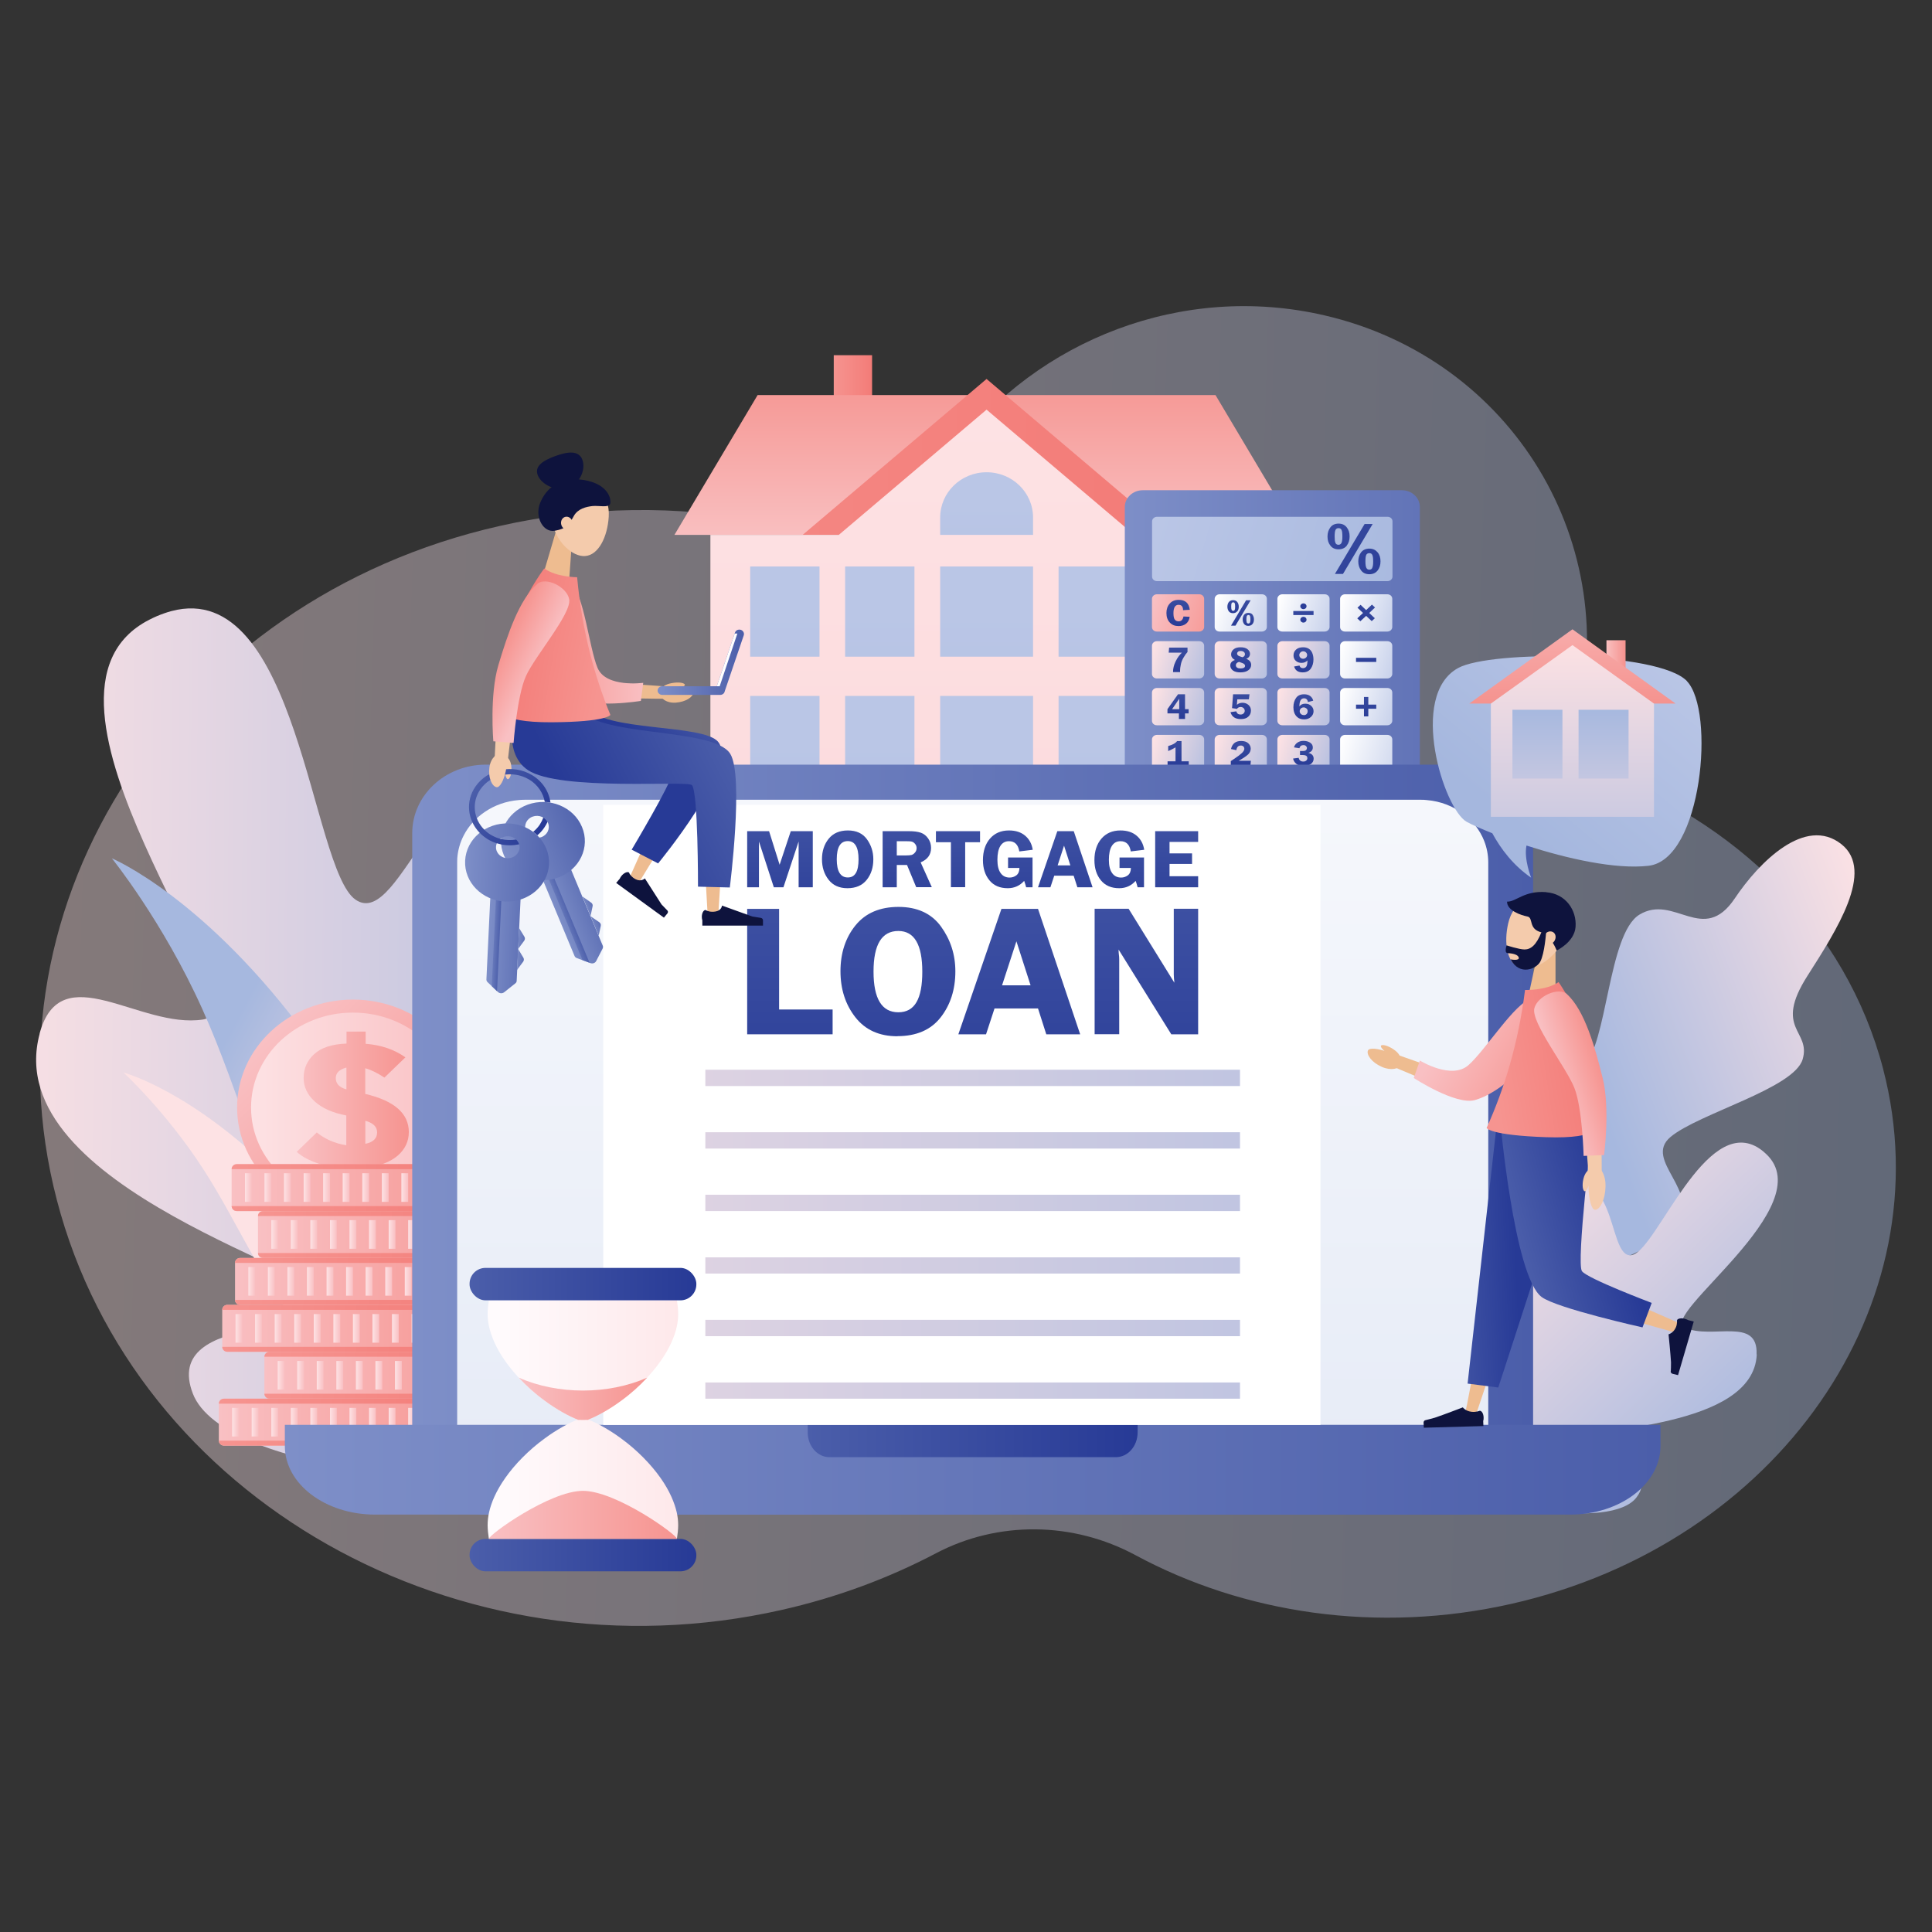 <svg viewBox="0 0 187 187" xmlns:xlink="http://www.w3.org/1999/xlink" xmlns="http://www.w3.org/2000/svg" id="apr-factors-debt-to-income-ratio"><rect x="0" y="0" width="187" height="187" fill="#333333" stroke="none"/><defs><style>.cls-1{fill:url(#_Áåçûìÿííûé_ãðàäèåíò_17-2);}.cls-2{fill:#f4cbac;}.cls-3{fill:url(#_Áåçûìÿííûé_ãðàäèåíò_379-14);}.cls-4{fill:url(#_Áåçûìÿííûé_ãðàäèåíò_357-44);}.cls-5{fill:url(#_Áåçûìÿííûé_ãðàäèåíò_366-42);}.cls-6{fill:url(#_Áåçûìÿííûé_ãðàäèåíò_357-31);}.cls-7{fill:url(#_Áåçûìÿííûé_ãðàäèåíò_366-23);}.cls-8{fill:url(#_Áåçûìÿííûé_ãðàäèåíò_339-18);}.cls-9{fill:url(#_Áåçûìÿííûé_ãðàäèåíò_366-65);}.cls-10{fill:url(#_Áåçûìÿííûé_ãðàäèåíò_357-5);}.cls-11{fill:url(#_Áåçûìÿííûé_ãðàäèåíò_357-18);}.cls-12{fill:url(#_Áåçûìÿííûé_ãðàäèåíò_366-62);}.cls-13{fill:url(#_Áåçûìÿííûé_ãðàäèåíò_11-6);}.cls-14{fill:#fff;}.cls-15{fill:url(#_Áåçûìÿííûé_ãðàäèåíò_366-63);}.cls-16{fill:url(#_Áåçûìÿííûé_ãðàäèåíò_357-20);}.cls-17{fill:url(#_Áåçûìÿííûé_ãðàäèåíò_366-11);}.cls-18{fill:url(#_Áåçûìÿííûé_ãðàäèåíò_366-5);}.cls-19{fill:url(#_Áåçûìÿííûé_ãðàäèåíò_366-74);}.cls-20{fill:url(#_Áåçûìÿííûé_ãðàäèåíò_357-11);}.cls-21{fill:url(#_Áåçûìÿííûé_ãðàäèåíò_339-15);}.cls-22{fill:url(#_Áåçûìÿííûé_ãðàäèåíò_366-56);}.cls-23{fill:url(#_Áåçûìÿííûé_ãðàäèåíò_339-14);}.cls-24{fill:url(#_Áåçûìÿííûé_ãðàäèåíò_339-7);}.cls-25{fill:url(#_Áåçûìÿííûé_ãðàäèåíò_357-29);}.cls-26{fill:url(#_Áåçûìÿííûé_ãðàäèåíò_357-23);}.cls-27{fill:url(#_Áåçûìÿííûé_ãðàäèåíò_366);}.cls-28{fill:url(#_Áåçûìÿííûé_ãðàäèåíò_379-13);}.cls-29{fill:url(#_Áåçûìÿííûé_ãðàäèåíò_339-8);}.cls-30{fill:url(#_Áåçûìÿííûé_ãðàäèåíò_349-8);}.cls-31{fill:url(#_Áåçûìÿííûé_ãðàäèåíò_339-5);}.cls-32{fill:url(#_Áåçûìÿííûé_ãðàäèåíò_366-4);}.cls-33{fill:url(#_Áåçûìÿííûé_ãðàäèåíò_357-12);}.cls-34{fill:url(#_Áåçûìÿííûé_ãðàäèåíò_366-36);}.cls-35{fill:url(#_Áåçûìÿííûé_ãðàäèåíò_366-73);}.cls-36{fill:url(#_Áåçûìÿííûé_ãðàäèåíò_366-70);}.cls-37{fill:url(#_Áåçûìÿííûé_ãðàäèåíò_366-67);}.cls-38{fill:url(#_Áåçûìÿííûé_ãðàäèåíò_339-25);}.cls-39{fill:url(#_Áåçûìÿííûé_ãðàäèåíò_366-31);}.cls-40{fill:url(#_Áåçûìÿííûé_ãðàäèåíò_349-3);}.cls-41{fill:url(#_Áåçûìÿííûé_ãðàäèåíò_384-14);}.cls-42{fill:url(#_Áåçûìÿííûé_ãðàäèåíò_339-2);}.cls-43{fill:url(#_Áåçûìÿííûé_ãðàäèåíò_384-11);}.cls-44{fill:url(#_Áåçûìÿííûé_ãðàäèåíò_366-45);}.cls-45{fill:url(#_Áåçûìÿííûé_ãðàäèåíò_11-4);}.cls-46{fill:url(#_Áåçûìÿííûé_ãðàäèåíò_339-6);}.cls-47{fill:url(#_Áåçûìÿííûé_ãðàäèåíò_366-53);}.cls-48{fill:url(#_Áåçûìÿííûé_ãðàäèåíò_357-35);}.cls-49{fill:url(#_Áåçûìÿííûé_ãðàäèåíò_384-15);}.cls-50{fill:url(#_Áåçûìÿííûé_ãðàäèåíò_366-2);}.cls-51{fill:url(#_Áåçûìÿííûé_ãðàäèåíò_21);}.cls-52{fill:url(#_Áåçûìÿííûé_ãðàäèåíò_357-34);}.cls-53{fill:url(#_Áåçûìÿííûé_ãðàäèåíò_357-36);}.cls-54{fill:url(#_Áåçûìÿííûé_ãðàäèåíò_379-10);}.cls-55{fill:url(#_Áåçûìÿííûé_ãðàäèåíò_47-10);}.cls-56{fill:url(#_Áåçûìÿííûé_ãðàäèåíò_384-8);}.cls-57{fill:url(#_Áåçûìÿííûé_ãðàäèåíò_357-43);}.cls-58{fill:url(#_Áåçûìÿííûé_ãðàäèåíò_366-41);}.cls-59{fill:url(#_Áåçûìÿííûé_ãðàäèåíò_366-8);}.cls-60{fill:url(#_Áåçûìÿííûé_ãðàäèåíò_339);opacity:.4;}.cls-61{fill:url(#_Áåçûìÿííûé_ãðàäèåíò_366-43);}.cls-62{fill:#eebc90;}.cls-63{fill:url(#_Áåçûìÿííûé_ãðàäèåíò_357-25);}.cls-64{fill:url(#_Áåçûìÿííûé_ãðàäèåíò_366-35);}.cls-65{fill:url(#_Áåçûìÿííûé_ãðàäèåíò_366-60);}.cls-66{fill:url(#_Áåçûìÿííûé_ãðàäèåíò_339-16);}.cls-67{fill:url(#_Áåçûìÿííûé_ãðàäèåíò_339-13);}.cls-68{fill:url(#_Áåçûìÿííûé_ãðàäèåíò_357-26);}.cls-69{fill:url(#_Áåçûìÿííûé_ãðàäèåíò_47-8);}.cls-70{fill:url(#_Áåçûìÿííûé_ãðàäèåíò_339-24);}.cls-71{fill:url(#_Áåçûìÿííûé_ãðàäèåíò_47-5);}.cls-72{fill:url(#_Áåçûìÿííûé_ãðàäèåíò_366-7);}.cls-73{fill:url(#_Áåçûìÿííûé_ãðàäèåíò_339-3);}.cls-74{fill:url(#_Áåçûìÿííûé_ãðàäèåíò_366-54);}.cls-75{fill:url(#_Áåçûìÿííûé_ãðàäèåíò_384-7);}.cls-76{fill:url(#_Áåçûìÿííûé_ãðàäèåíò_357-27);}.cls-77{fill:url(#_Áåçûìÿííûé_ãðàäèåíò_379-3);}.cls-78{fill:url(#_Áåçûìÿííûé_ãðàäèåíò_384-10);}.cls-79{fill:url(#_Áåçûìÿííûé_ãðàäèåíò_357-32);}.cls-80{fill:url(#_Áåçûìÿííûé_ãðàäèåíò_339-17);}.cls-81{fill:url(#_Áåçûìÿííûé_ãðàäèåíò_47-4);}.cls-82{fill:url(#_Áåçûìÿííûé_ãðàäèåíò_357-37);}.cls-83{fill:url(#_Áåçûìÿííûé_ãðàäèåíò_47-11);}.cls-84{fill:url(#_Áåçûìÿííûé_ãðàäèåíò_357-47);}.cls-85{fill:url(#_Áåçûìÿííûé_ãðàäèåíò_366-78);}.cls-86{fill:url(#_Áåçûìÿííûé_ãðàäèåíò_379-9);}.cls-87{fill:url(#_Áåçûìÿííûé_ãðàäèåíò_349-9);}.cls-88{fill:url(#_Áåçûìÿííûé_ãðàäèåíò_379-6);}.cls-89{fill:url(#_Áåçûìÿííûé_ãðàäèåíò_366-57);}.cls-90{fill:url(#_Áåçûìÿííûé_ãðàäèåíò_71);}.cls-91{fill:url(#_Áåçûìÿííûé_ãðàäèåíò_357-13);}.cls-92{fill:url(#_Áåçûìÿííûé_ãðàäèåíò_366-55);}.cls-93{fill:url(#_Áåçûìÿííûé_ãðàäèåíò_366-19);}.cls-94{fill:url(#_Áåçûìÿííûé_ãðàäèåíò_357);}.cls-95{fill:url(#_Áåçûìÿííûé_ãðàäèåíò_11);}.cls-96{fill:url(#_Áåçûìÿííûé_ãðàäèåíò_357-33);}.cls-97{fill:url(#_Áåçûìÿííûé_ãðàäèåíò_384-13);}.cls-98{fill:url(#_Áåçûìÿííûé_ãðàäèåíò_366-16);}.cls-99{fill:url(#_Áåçûìÿííûé_ãðàäèåíò_47-2);}.cls-100{fill:url(#_Áåçûìÿííûé_ãðàäèåíò_357-42);}.cls-101{fill:url(#_Áåçûìÿííûé_ãðàäèåíò_384-3);}.cls-102{fill:url(#_Áåçûìÿííûé_ãðàäèåíò_366-37);}.cls-103{fill:url(#_Áåçûìÿííûé_ãðàäèåíò_366-40);}.cls-104{fill:url(#_Áåçûìÿííûé_ãðàäèåíò_366-64);}.cls-105{fill:url(#_Áåçûìÿííûé_ãðàäèåíò_366-13);}.cls-106{fill:url(#_Áåçûìÿííûé_ãðàäèåíò_366-38);}.cls-107{fill:url(#_Áåçûìÿííûé_ãðàäèåíò_47-3);}.cls-108{fill:url(#_Áåçûìÿííûé_ãðàäèåíò_379);}.cls-109{fill:url(#_Áåçûìÿííûé_ãðàäèåíò_339-21);}.cls-110{fill:url(#_Áåçûìÿííûé_ãðàäèåíò_366-18);}.cls-111{fill:url(#_Áåçûìÿííûé_ãðàäèåíò_357-3);}.cls-112{fill:url(#_Áåçûìÿííûé_ãðàäèåíò_357-2);}.cls-113{fill:url(#_Áåçûìÿííûé_ãðàäèåíò_366-30);}.cls-114{fill:url(#_Áåçûìÿííûé_ãðàäèåíò_366-32);}.cls-115{fill:url(#_Áåçûìÿííûé_ãðàäèåíò_366-9);}.cls-116{fill:url(#_Áåçûìÿííûé_ãðàäèåíò_357-4);}.cls-117{fill:url(#_Áåçûìÿííûé_ãðàäèåíò_366-3);}.cls-118{fill:url(#_Áåçûìÿííûé_ãðàäèåíò_366-6);}.cls-119{fill:url(#_Áåçûìÿííûé_ãðàäèåíò_349-12);}.cls-120{fill:url(#_Áåçûìÿííûé_ãðàäèåíò_379-2);}.cls-121{fill:url(#_Áåçûìÿííûé_ãðàäèåíò_366-72);}.cls-122{fill:url(#_Áåçûìÿííûé_ãðàäèåíò_366-77);}.cls-123{fill:#0e133d;}.cls-124{fill:url(#_Áåçûìÿííûé_ãðàäèåíò_357-28);}.cls-125{fill:url(#_Áåçûìÿííûé_ãðàäèåíò_379-8);}.cls-126{fill:url(#_Áåçûìÿííûé_ãðàäèåíò_366-14);}.cls-127{fill:url(#_Áåçûìÿííûé_ãðàäèåíò_357-45);}.cls-128{fill:url(#_Áåçûìÿííûé_ãðàäèåíò_357-24);}.cls-129{fill:url(#_Áåçûìÿííûé_ãðàäèåíò_357-7);}.cls-130{fill:url(#_Áåçûìÿííûé_ãðàäèåíò_357-6);}.cls-131{fill:url(#_Áåçûìÿííûé_ãðàäèåíò_366-49);}.cls-132{fill:url(#_Áåçûìÿííûé_ãðàäèåíò_384-6);}.cls-133{fill:url(#_Áåçûìÿííûé_ãðàäèåíò_349-7);}.cls-134{fill:url(#_Áåçûìÿííûé_ãðàäèåíò_366-28);}.cls-135{fill:url(#_Áåçûìÿííûé_ãðàäèåíò_384-16);}.cls-136{fill:url(#_Áåçûìÿííûé_ãðàäèåíò_357-46);}.cls-137{fill:url(#_Áåçûìÿííûé_ãðàäèåíò_17-3);}.cls-138{fill:url(#_Áåçûìÿííûé_ãðàäèåíò_47-9);}.cls-139{fill:url(#_Áåçûìÿííûé_ãðàäèåíò_349-10);}.cls-140{fill:url(#_Áåçûìÿííûé_ãðàäèåíò_366-47);}.cls-141{fill:url(#_Áåçûìÿííûé_ãðàäèåíò_357-30);}.cls-142{fill:url(#_Áåçûìÿííûé_ãðàäèåíò_47-6);}.cls-143{fill:url(#_Áåçûìÿííûé_ãðàäèåíò_366-51);}.cls-144{fill:url(#_Áåçûìÿííûé_ãðàäèåíò_366-46);}.cls-145{fill:url(#_Áåçûìÿííûé_ãðàäèåíò_47-12);}.cls-146{fill:url(#_Áåçûìÿííûé_ãðàäèåíò_349-5);}.cls-147{fill:url(#_Áåçûìÿííûé_ãðàäèåíò_366-33);}.cls-148{fill:url(#_Áåçûìÿííûé_ãðàäèåíò_366-69);}.cls-149{fill:url(#_Áåçûìÿííûé_ãðàäèåíò_357-38);}.cls-150{fill:url(#_Áåçûìÿííûé_ãðàäèåíò_366-68);}.cls-151{fill:url(#_Áåçûìÿííûé_ãðàäèåíò_366-66);}.cls-152{fill:url(#_Áåçûìÿííûé_ãðàäèåíò_366-71);}.cls-153{fill:url(#_Áåçûìÿííûé_ãðàäèåíò_384-4);}.cls-154{fill:url(#_Áåçûìÿííûé_ãðàäèåíò_357-39);}.cls-155{fill:url(#_Áåçûìÿííûé_ãðàäèåíò_349-6);}.cls-156{fill:url(#_Áåçûìÿííûé_ãðàäèåíò_366-20);}.cls-157{fill:url(#_Áåçûìÿííûé_ãðàäèåíò_366-76);}.cls-158{fill:url(#_Áåçûìÿííûé_ãðàäèåíò_366-50);}.cls-159{fill:url(#_Áåçûìÿííûé_ãðàäèåíò_366-44);}.cls-160{fill:url(#_Áåçûìÿííûé_ãðàäèåíò_357-15);}.cls-161{fill:url(#_Áåçûìÿííûé_ãðàäèåíò_357-8);}.cls-162{fill:url(#_Áåçûìÿííûé_ãðàäèåíò_366-58);}.cls-163{fill:url(#_Áåçûìÿííûé_ãðàäèåíò_384-12);}.cls-164{fill:url(#_Áåçûìÿííûé_ãðàäèåíò_379-12);}.cls-165{fill:url(#_Áåçûìÿííûé_ãðàäèåíò_357-9);}.cls-166{fill:url(#_Áåçûìÿííûé_ãðàäèåíò_349-2);}.cls-167{fill:url(#_Áåçûìÿííûé_ãðàäèåíò_11-5);}.cls-168{fill:url(#_Áåçûìÿííûé_ãðàäèåíò_349);}.cls-169{fill:url(#_Áåçûìÿííûé_ãðàäèåíò_339-12);}.cls-170{fill:url(#_Áåçûìÿííûé_ãðàäèåíò_366-24);}.cls-171{fill:url(#_Áåçûìÿííûé_ãðàäèåíò_384);}.cls-172{fill:url(#_Áåçûìÿííûé_ãðàäèåíò_349-11);}.cls-173{fill:url(#_Áåçûìÿííûé_ãðàäèåíò_357-10);}.cls-174{fill:url(#_Áåçûìÿííûé_ãðàäèåíò_96);}.cls-175{fill:url(#_Áåçûìÿííûé_ãðàäèåíò_357-22);}.cls-176{fill:url(#_Áåçûìÿííûé_ãðàäèåíò_339-10);}.cls-177{fill:url(#_Áåçûìÿííûé_ãðàäèåíò_366-39);}.cls-178{fill:url(#_Áåçûìÿííûé_ãðàäèåíò_366-75);}.cls-179{fill:url(#_Áåçûìÿííûé_ãðàäèåíò_366-79);}.cls-180{fill:url(#_Áåçûìÿííûé_ãðàäèåíò_366-34);}.cls-181{fill:url(#_Áåçûìÿííûé_ãðàäèåíò_47-7);}.cls-182{fill:url(#_Áåçûìÿííûé_ãðàäèåíò_47);}.cls-183{fill:url(#_Áåçûìÿííûé_ãðàäèåíò_11-2);}.cls-184{fill:url(#_Áåçûìÿííûé_ãðàäèåíò_44);}.cls-185{fill:url(#_Áåçûìÿííûé_ãðàäèåíò_384-5);}.cls-186{fill:url(#_Áåçûìÿííûé_ãðàäèåíò_366-25);}.cls-187{fill:url(#_Áåçûìÿííûé_ãðàäèåíò_357-40);}.cls-188{fill:url(#_Áåçûìÿííûé_ãðàäèåíò_366-61);}.cls-189{fill:url(#_Áåçûìÿííûé_ãðàäèåíò_357-41);}.cls-190{fill:url(#_Áåçûìÿííûé_ãðàäèåíò_357-16);}.cls-191{fill:url(#_Áåçûìÿííûé_ãðàäèåíò_379-5);}.cls-192{fill:url(#_Áåçûìÿííûé_ãðàäèåíò_366-52);}.cls-193{fill:url(#_Áåçûìÿííûé_ãðàäèåíò_339-9);}.cls-194{fill:url(#_Áåçûìÿííûé_ãðàäèåíò_349-4);}.cls-195{fill:url(#_Áåçûìÿííûé_ãðàäèåíò_357-19);}.cls-196{fill:url(#_Áåçûìÿííûé_ãðàäèåíò_357-14);}.cls-197{fill:url(#_Áåçûìÿííûé_ãðàäèåíò_366-12);}.cls-198{fill:url(#_Áåçûìÿííûé_ãðàäèåíò_357-21);}.cls-199{fill:url(#_Áåçûìÿííûé_ãðàäèåíò_339-26);}.cls-200{fill:url(#_Áåçûìÿííûé_ãðàäèåíò_339-23);}.cls-201{fill:url(#_Áåçûìÿííûé_ãðàäèåíò_384-2);}.cls-202{fill:url(#_Áåçûìÿííûé_ãðàäèåíò_366-22);}.cls-203{fill:url(#_Áåçûìÿííûé_ãðàäèåíò_366-26);}.cls-204{fill:url(#_Áåçûìÿííûé_ãðàäèåíò_17);}.cls-205{fill:url(#_Áåçûìÿííûé_ãðàäèåíò_379-4);}.cls-206{fill:url(#_Áåçûìÿííûé_ãðàäèåíò_379-7);}.cls-207{fill:url(#_Áåçûìÿííûé_ãðàäèåíò_366-59);}.cls-208{fill:url(#_Áåçûìÿííûé_ãðàäèåíò_366-80);}.cls-209{fill:url(#_Áåçûìÿííûé_ãðàäèåíò_366-10);}.cls-210{fill:url(#_Áåçûìÿííûé_ãðàäèåíò_339-19);}.cls-211{fill:url(#_Áåçûìÿííûé_ãðàäèåíò_339-20);}.cls-212{fill:url(#_Áåçûìÿííûé_ãðàäèåíò_339-4);}.cls-213{fill:url(#_Áåçûìÿííûé_ãðàäèåíò_339-22);}.cls-214{fill:url(#_Áåçûìÿííûé_ãðàäèåíò_339-11);}.cls-215{fill:url(#_Áåçûìÿííûé_ãðàäèåíò_366-27);}.cls-216{fill:url(#_Áåçûìÿííûé_ãðàäèåíò_379-15);}.cls-217{fill:url(#_Áåçûìÿííûé_ãðàäèåíò_366-15);}.cls-218{fill:url(#_Áåçûìÿííûé_ãðàäèåíò_357-17);}.cls-219{fill:url(#_Áåçûìÿííûé_ãðàäèåíò_11-3);}.cls-220{fill:url(#_Áåçûìÿííûé_ãðàäèåíò_366-48);}.cls-221{fill:url(#_Áåçûìÿííûé_ãðàäèåíò_366-29);}.cls-222{fill:url(#_Áåçûìÿííûé_ãðàäèåíò_384-9);}.cls-223{fill:url(#_Áåçûìÿííûé_ãðàäèåíò_366-21);}.cls-224{fill:url(#_Áåçûìÿííûé_ãðàäèåíò_366-17);}.cls-225{fill:url(#_Áåçûìÿííûé_ãðàäèåíò_379-11);}</style><linearGradient gradientUnits="userSpaceOnUse" gradientTransform="translate(-.33 57.31) rotate(1.68)" y2="33.5" x2="185.4" y1="33.5" x1="5.52" id="_Áåçûìÿííûé_ãðàäèåíò_339"><stop stop-color="#fde2e4" offset="0"></stop><stop stop-color="#a6b8df" offset="1"></stop></linearGradient><linearGradient gradientUnits="userSpaceOnUse" y2="37.57" x2="84.57" y1="37.57" x1="80.62" id="_Áåçûìÿííûé_ãðàäèåíò_384"><stop stop-color="#f69490" offset="0"></stop><stop stop-color="#f37b77" offset="1"></stop></linearGradient><linearGradient gradientUnits="userSpaceOnUse" y2="35.25" x2="95.49" y1="51.86" x1="95.49" id="_Áåçûìÿííûé_ãðàäèåíò_17"><stop stop-color="#f9bfc0" offset="0"></stop><stop stop-color="#f5928e" offset="1"></stop></linearGradient><linearGradient xlink:href="#_Áåçûìÿííûé_ãðàäèåíò_384" y2="44.22" x2="114.18" y1="44.22" x1="31.09" id="_Áåçûìÿííûé_ãðàäèåíò_384-2"></linearGradient><linearGradient gradientUnits="userSpaceOnUse" y2="241.85" x2="95.49" y1="39.69" x1="95.49" id="_Áåçûìÿííûé_ãðàäèåíò_366"><stop stop-color="#fde2e4" offset="0"></stop><stop stop-color="#f9c0c3" offset="1"></stop></linearGradient><linearGradient gradientUnits="userSpaceOnUse" y2="153.73" x2="95.49" y1="74.72" x1="95.49" id="_Áåçûìÿííûé_ãðàäèåíò_47"><stop stop-color="#bac6e6" offset="0"></stop><stop stop-color="#a5b7de" offset="1"></stop></linearGradient><linearGradient xlink:href="#_Áåçûìÿííûé_ãðàäèåíò_47" y2="106.11" y1="59.19" id="_Áåçûìÿííûé_ãðàäèåíò_47-2"></linearGradient><linearGradient xlink:href="#_Áåçûìÿííûé_ãðàäèåíò_47" y2="81.29" x2="95.49" y1="48.74" x1="95.49" id="_Áåçûìÿííûé_ãðàäèåíò_47-3"></linearGradient><linearGradient xlink:href="#_Áåçûìÿííûé_ãðàäèåíò_47" y2="118.65" x2="85.16" y1="71.73" x1="85.16" id="_Áåçûìÿííûé_ãðàäèåíò_47-4"></linearGradient><linearGradient xlink:href="#_Áåçûìÿííûé_ãðàäèåíò_47" y2="106.11" x2="85.16" y1="59.19" x1="85.16" id="_Áåçûìÿííûé_ãðàäèåíò_47-5"></linearGradient><linearGradient xlink:href="#_Áåçûìÿííûé_ãðàäèåíò_47" y2="118.65" x2="75.97" y1="71.73" x1="75.97" id="_Áåçûìÿííûé_ãðàäèåíò_47-6"></linearGradient><linearGradient xlink:href="#_Áåçûìÿííûé_ãðàäèåíò_47" y2="106.11" x2="75.97" y1="59.19" x1="75.97" id="_Áåçûìÿííûé_ãðàäèåíò_47-7"></linearGradient><linearGradient xlink:href="#_Áåçûìÿííûé_ãðàäèåíò_47" y2="118.65" x2="115.01" y1="71.73" x1="115.01" id="_Áåçûìÿííûé_ãðàäèåíò_47-8"></linearGradient><linearGradient xlink:href="#_Áåçûìÿííûé_ãðàäèåíò_47" y2="106.11" x2="115.01" y1="59.19" x1="115.01" id="_Áåçûìÿííûé_ãðàäèåíò_47-9"></linearGradient><linearGradient xlink:href="#_Áåçûìÿííûé_ãðàäèåíò_47" y2="118.65" x2="105.82" y1="71.73" x1="105.82" id="_Áåçûìÿííûé_ãðàäèåíò_47-10"></linearGradient><linearGradient xlink:href="#_Áåçûìÿííûé_ãðàäèåíò_47" y2="106.11" x2="105.82" y1="59.19" x1="105.82" id="_Áåçûìÿííûé_ãðàäèåíò_47-11"></linearGradient><linearGradient gradientUnits="userSpaceOnUse" y2="64.89" x2="161.21" y1="64.89" x1="108.11" id="_Áåçûìÿííûé_ãðàäèåíò_349"><stop stop-color="#7e8fc8" offset="0"></stop><stop stop-color="#4b5eaa" offset="1"></stop></linearGradient><linearGradient gradientUnits="userSpaceOnUse" y2="60.57" x2="118.12" y1="58.55" x1="111.46" id="_Áåçûìÿííûé_ãðàäèåíò_379"><stop stop-color="#f9c0c3" offset="0"></stop><stop stop-color="#f69490" offset="1"></stop></linearGradient><linearGradient gradientUnits="userSpaceOnUse" y2="60.57" x2="124.19" y1="58.55" x1="117.53" id="_Áåçûìÿííûé_ãðàäèåíò_11"><stop stop-color="#fff" offset="0"></stop><stop stop-color="#bac6e6" offset="1"></stop></linearGradient><linearGradient xlink:href="#_Áåçûìÿííûé_ãðàäèåíò_11" y2="60.57" x2="130.26" y1="58.55" x1="123.59" id="_Áåçûìÿííûé_ãðàäèåíò_11-2"></linearGradient><linearGradient xlink:href="#_Áåçûìÿííûé_ãðàäèåíò_11" y2="60.57" x2="136.33" y1="58.55" x1="129.66" id="_Áåçûìÿííûé_ãðàäèåíò_11-3"></linearGradient><linearGradient xlink:href="#_Áåçûìÿííûé_ãðàäèåíò_47" y2="58.37" x2="140.43" y1="49.85" x1="112.28" id="_Áåçûìÿííûé_ãðàäèåíò_47-12"></linearGradient><linearGradient xlink:href="#_Áåçûìÿííûé_ãðàäèåíò_339" gradientTransform="matrix(1, 0, 0, 1, 0, 0)" y2="65.11" x2="118.12" y1="63.09" x1="111.46" id="_Áåçûìÿííûé_ãðàäèåíò_339-2"></linearGradient><linearGradient xlink:href="#_Áåçûìÿííûé_ãðàäèåíò_339" gradientTransform="matrix(1, 0, 0, 1, 0, 0)" y2="65.11" x2="124.19" y1="63.09" x1="117.53" id="_Áåçûìÿííûé_ãðàäèåíò_339-3"></linearGradient><linearGradient xlink:href="#_Áåçûìÿííûé_ãðàäèåíò_339" gradientTransform="matrix(1, 0, 0, 1, 0, 0)" y2="65.11" x2="130.26" y1="63.09" x1="123.59" id="_Áåçûìÿííûé_ãðàäèåíò_339-4"></linearGradient><linearGradient xlink:href="#_Áåçûìÿííûé_ãðàäèåíò_11" y2="65.11" x2="136.33" y1="63.09" x1="129.66" id="_Áåçûìÿííûé_ãðàäèåíò_11-4"></linearGradient><linearGradient xlink:href="#_Áåçûìÿííûé_ãðàäèåíò_339" gradientTransform="matrix(1, 0, 0, 1, 0, 0)" y2="69.64" x2="118.12" y1="67.62" x1="111.46" id="_Áåçûìÿííûé_ãðàäèåíò_339-5"></linearGradient><linearGradient xlink:href="#_Áåçûìÿííûé_ãðàäèåíò_339" gradientTransform="matrix(1, 0, 0, 1, 0, 0)" y2="69.64" x2="124.19" y1="67.62" x1="117.53" id="_Áåçûìÿííûé_ãðàäèåíò_339-6"></linearGradient><linearGradient xlink:href="#_Áåçûìÿííûé_ãðàäèåíò_339" gradientTransform="matrix(1, 0, 0, 1, 0, 0)" y2="69.64" x2="130.26" y1="67.62" x1="123.59" id="_Áåçûìÿííûé_ãðàäèåíò_339-7"></linearGradient><linearGradient xlink:href="#_Áåçûìÿííûé_ãðàäèåíò_11" y2="69.64" x2="136.33" y1="67.62" x1="129.66" id="_Áåçûìÿííûé_ãðàäèåíò_11-5"></linearGradient><linearGradient xlink:href="#_Áåçûìÿííûé_ãðàäèåíò_339" gradientTransform="matrix(1, 0, 0, 1, 0, 0)" y2="74.17" x2="118.12" y1="72.16" x1="111.46" id="_Áåçûìÿííûé_ãðàäèåíò_339-8"></linearGradient><linearGradient xlink:href="#_Áåçûìÿííûé_ãðàäèåíò_339" gradientTransform="matrix(1, 0, 0, 1, 0, 0)" y2="74.17" x2="124.19" y1="72.16" x1="117.53" id="_Áåçûìÿííûé_ãðàäèåíò_339-9"></linearGradient><linearGradient xlink:href="#_Áåçûìÿííûé_ãðàäèåíò_339" gradientTransform="matrix(1, 0, 0, 1, 0, 0)" y2="74.17" x2="130.26" y1="72.16" x1="123.59" id="_Áåçûìÿííûé_ãðàäèåíò_339-10"></linearGradient><linearGradient xlink:href="#_Áåçûìÿííûé_ãðàäèåíò_11" y2="76.73" x2="137.28" y1="74.24" x1="129.06" id="_Áåçûìÿííûé_ãðàäèåíò_11-6"></linearGradient><linearGradient xlink:href="#_Áåçûìÿííûé_ãðàäèåíò_339" gradientTransform="matrix(1, 0, 0, 1, 0, 0)" y2="78.71" x2="118.12" y1="76.69" x1="111.46" id="_Áåçûìÿííûé_ãðàäèåíò_339-11"></linearGradient><linearGradient xlink:href="#_Áåçûìÿííûé_ãðàäèåíò_339" gradientTransform="matrix(1, 0, 0, 1, 0, 0)" y2="78.71" x2="124.19" y1="76.69" x1="117.53" id="_Áåçûìÿííûé_ãðàäèåíò_339-12"></linearGradient><linearGradient xlink:href="#_Áåçûìÿííûé_ãðàäèåíò_339" gradientTransform="matrix(1, 0, 0, 1, 0, 0)" y2="78.71" x2="130.26" y1="76.69" x1="123.59" id="_Áåçûìÿííûé_ãðàäèåíò_339-13"></linearGradient><linearGradient gradientUnits="userSpaceOnUse" y2="74.43" x2="114.03" y1="69.08" x1="114.03" id="_Áåçûìÿííûé_ãðàäèåíò_357"><stop stop-color="#4b5eaa" offset="0"></stop><stop stop-color="#273a96" offset="1"></stop></linearGradient><linearGradient xlink:href="#_Áåçûìÿííûé_ãðàäèåíò_357" x2="120.1" x1="120.1" id="_Áåçûìÿííûé_ãðàäèåíò_357-2"></linearGradient><linearGradient xlink:href="#_Áåçûìÿííûé_ãðàäèåíò_357" y2="74.41" x2="126.16" y1="69.06" x1="126.16" id="_Áåçûìÿííûé_ãðàäèåíò_357-3"></linearGradient><linearGradient xlink:href="#_Áåçûìÿííûé_ãðàäèåíò_357" y2="69.89" x2="114.03" y1="64.54" x1="114.03" id="_Áåçûìÿííûé_ãðàäèåíò_357-4"></linearGradient><linearGradient xlink:href="#_Áåçûìÿííûé_ãðàäèåíò_357" y2="69.86" x2="120.1" y1="64.51" x1="120.1" id="_Áåçûìÿííûé_ãðàäèåíò_357-5"></linearGradient><linearGradient xlink:href="#_Áåçûìÿííûé_ãðàäèåíò_357" y2="69.87" x2="126.16" y1="64.52" x1="126.16" id="_Áåçûìÿííûé_ãðàäèåíò_357-6"></linearGradient><linearGradient xlink:href="#_Áåçûìÿííûé_ãðàäèåíò_357" y2="65.34" x2="114.03" y1="59.99" x1="114.03" id="_Áåçûìÿííûé_ãðàäèåíò_357-7"></linearGradient><linearGradient xlink:href="#_Áåçûìÿííûé_ãðàäèåíò_357" y2="65.34" x2="120.1" y1="59.99" x1="120.1" id="_Áåçûìÿííûé_ãðàäèåíò_357-8"></linearGradient><linearGradient xlink:href="#_Áåçûìÿííûé_ãðàäèåíò_357" y2="65.34" x2="126.16" y1="59.99" x1="126.16" id="_Áåçûìÿííûé_ãðàäèåíò_357-9"></linearGradient><linearGradient xlink:href="#_Áåçûìÿííûé_ãðàäèåíò_357" y2="78.94" x2="114.03" y1="73.59" x1="114.03" id="_Áåçûìÿííûé_ãðàäèåíò_357-10"></linearGradient><linearGradient xlink:href="#_Áåçûìÿííûé_ãðàäèåíò_357" y2="78.82" x2="119.08" y1="73.91" x1="119.08" id="_Áåçûìÿííûé_ãðàäèåíò_357-11"></linearGradient><linearGradient xlink:href="#_Áåçûìÿííûé_ãðàäèåíò_357" y2="78.82" x2="121.12" y1="73.91" x1="121.12" id="_Áåçûìÿííûé_ãðàäèåíò_357-12"></linearGradient><linearGradient xlink:href="#_Áåçûìÿííûé_ãðàäèåíò_357" y2="69.95" x2="132.23" y1="64.36" x1="132.23" id="_Áåçûìÿííûé_ãðàäèåíò_357-13"></linearGradient><linearGradient xlink:href="#_Áåçûìÿííûé_ãðàäèåíò_357" gradientTransform="translate(-394.94 964.38) rotate(45)" y2="-1011.13" x2="-267.2" y1="-1016.96" x1="-267.2" id="_Áåçûìÿííûé_ãðàäèåíò_357-14"></linearGradient><linearGradient xlink:href="#_Áåçûìÿííûé_ãðàäèåíò_357" y2="76.73" x2="132.23" y1="71.14" x1="132.23" id="_Áåçûìÿííûé_ãðàäèåíò_357-15"></linearGradient><linearGradient xlink:href="#_Áåçûìÿííûé_ãðàäèåíò_357" y2="65.06" x2="132.23" y1="59.47" x1="132.23" id="_Áåçûìÿííûé_ãðàäèåíò_357-16"></linearGradient><linearGradient xlink:href="#_Áåçûìÿííûé_ãðàäèåíò_357" y2="78.61" x2="126.96" y1="73.02" x1="126.96" id="_Áåçûìÿííûé_ãðàäèåíò_357-17"></linearGradient><linearGradient xlink:href="#_Áåçûìÿííûé_ãðàäèåíò_357" y2="61.2" x2="126.16" y1="55.61" x1="126.16" id="_Áåçûìÿííûé_ãðàäèåíò_357-18"></linearGradient><linearGradient xlink:href="#_Áåçûìÿííûé_ãðàäèåíò_357" y2="59.27" x2="126.16" y1="53.68" x1="126.16" id="_Áåçûìÿííûé_ãðàäèåíò_357-19"></linearGradient><linearGradient xlink:href="#_Áåçûìÿííûé_ãðàäèåíò_357" y2="60.57" x2="126.16" y1="54.98" x1="126.16" id="_Áåçûìÿííûé_ãðàäèåíò_357-20"></linearGradient><linearGradient xlink:href="#_Áåçûìÿííûé_ãðàäèåíò_357" y2="59.5" x2="119.36" y1="56.66" x1="119.36" id="_Áåçûìÿííûé_ãðàäèåíò_357-21"></linearGradient><linearGradient xlink:href="#_Áåçûìÿííûé_ãðàäèåíò_357" y2="60.73" x2="120.83" y1="57.9" x1="120.83" id="_Áåçûìÿííûé_ãðàäèåíò_357-22"></linearGradient><linearGradient xlink:href="#_Áåçûìÿííûé_ãðàäèåíò_357" y2="60.85" x2="120.1" y1="55.34" x1="120.1" id="_Áåçûìÿííûé_ãðàäèåíò_357-23"></linearGradient><linearGradient xlink:href="#_Áåçûìÿííûé_ãðàäèåíò_357" y2="60.87" x2="114.03" y1="55.28" x1="114.03" id="_Áåçûìÿííûé_ãðàäèåíò_357-24"></linearGradient><linearGradient xlink:href="#_Áåçûìÿííûé_ãðàäèåíò_357" y2="57.33" x2="135.59" y1="43.92" x1="120.62" id="_Áåçûìÿííûé_ãðàäèåíò_357-25"></linearGradient><linearGradient xlink:href="#_Áåçûìÿííûé_ãðàäèåíò_357" y2="57.31" x2="135.85" y1="43.9" x1="120.88" id="_Áåçûìÿííûé_ãðàäèåíò_357-26"></linearGradient><linearGradient xlink:href="#_Áåçûìÿííûé_ãðàäèåíò_357" y2="57.29" x2="135.67" y1="43.99" x1="120.83" id="_Áåçûìÿííûé_ãðàäèåíò_357-27"></linearGradient><linearGradient xlink:href="#_Áåçûìÿííûé_ãðàäèåíò_339" gradientTransform="translate(48.16 365.73) rotate(-12.49)" y2="-252.65" x2="82.8" y1="-270" x1="7.51" id="_Áåçûìÿííûé_ãðàäèåíò_339-14"></linearGradient><linearGradient xlink:href="#_Áåçûìÿííûé_ãðàäèåíò_339" gradientTransform="translate(-12.33 492.01) rotate(-7.82)" y2="-378.67" x2="83.93" y1="-364.96" x1="103.08" id="_Áåçûìÿííûé_ãðàäèåíò_339-15"></linearGradient><linearGradient xlink:href="#_Áåçûìÿííûé_ãðàäèåíò_339" gradientTransform="translate(-12.33 492.01) rotate(-7.82)" y2="-361.65" x2="113.69" y1="-361.65" x1="88.81" id="_Áåçûìÿííûé_ãðàäèåíò_339-16"></linearGradient><linearGradient xlink:href="#_Áåçûìÿííûé_ãðàäèåíò_379" y2="115.04" x2="41.99" y1="99.68" x1="26.63" id="_Áåçûìÿííûé_ãðàäèåíò_379-2"></linearGradient><linearGradient xlink:href="#_Áåçûìÿííûé_ãðàäèåíò_366" y2="107.2" x2="44.02" y1="107.2" x1="24.3" id="_Áåçûìÿííûé_ãðàäèåíò_366-2"></linearGradient><linearGradient xlink:href="#_Áåçûìÿííûé_ãðàäèåíò_379" y2="107.2" x2="39.58" y1="107.2" x1="28.74" id="_Áåçûìÿííûé_ãðàäèåíò_379-3"></linearGradient><linearGradient xlink:href="#_Áåçûìÿííûé_ãðàäèåíò_379" y2="119.49" x2="50.92" y1="119.49" x1="24.97" id="_Áåçûìÿííûé_ãðàäèåíò_379-4"></linearGradient><linearGradient xlink:href="#_Áåçûìÿííûé_ãðàäèåíò_384" y2="121.52" x2="50.92" y1="121.52" x1="24.97" id="_Áåçûìÿííûé_ãðàäèåíò_384-3"></linearGradient><linearGradient xlink:href="#_Áåçûìÿííûé_ãðàäèåíò_384" gradientTransform="translate(0 3886.73) scale(1 -1)" y2="3769.27" x2="50.92" y1="3769.27" x1="24.97" id="_Áåçûìÿííûé_ãðàäèåíò_384-4"></linearGradient><linearGradient xlink:href="#_Áåçûìÿííûé_ãðàäèåíò_366" y2="119.49" x2="38.27" y1="119.49" x1="37.62" id="_Áåçûìÿííûé_ãðàäèåíò_366-3"></linearGradient><linearGradient xlink:href="#_Áåçûìÿííûé_ãðàäèåíò_366" y2="119.49" x2="36.38" y1="119.49" x1="35.72" id="_Áåçûìÿííûé_ãðàäèåíò_366-4"></linearGradient><linearGradient xlink:href="#_Áåçûìÿííûé_ãðàäèåíò_366" y2="119.49" x2="34.49" y1="119.49" x1="33.83" id="_Áåçûìÿííûé_ãðàäèåíò_366-5"></linearGradient><linearGradient xlink:href="#_Áåçûìÿííûé_ãðàäèåíò_366" y2="119.49" x2="32.59" y1="119.49" x1="31.94" id="_Áåçûìÿííûé_ãðàäèåíò_366-6"></linearGradient><linearGradient xlink:href="#_Áåçûìÿííûé_ãðàäèåíò_366" y2="119.49" x2="30.7" y1="119.49" x1="30.04" id="_Áåçûìÿííûé_ãðàäèåíò_366-7"></linearGradient><linearGradient xlink:href="#_Áåçûìÿííûé_ãðàäèåíò_366" y2="119.49" x2="28.81" y1="119.49" x1="28.15" id="_Áåçûìÿííûé_ãðàäèåíò_366-8"></linearGradient><linearGradient xlink:href="#_Áåçûìÿííûé_ãðàäèåíò_366" y2="119.49" x2="26.91" y1="119.49" x1="26.26" id="_Áåçûìÿííûé_ãðàäèåíò_366-9"></linearGradient><linearGradient xlink:href="#_Áåçûìÿííûé_ãðàäèåíò_366" y2="119.49" x2="49.63" y1="119.49" x1="48.98" id="_Áåçûìÿííûé_ãðàäèåíò_366-10"></linearGradient><linearGradient xlink:href="#_Áåçûìÿííûé_ãðàäèåíò_366" y2="119.49" x2="47.74" y1="119.49" x1="47.08" id="_Áåçûìÿííûé_ãðàäèåíò_366-11"></linearGradient><linearGradient xlink:href="#_Áåçûìÿííûé_ãðàäèåíò_366" y2="119.49" x2="45.85" y1="119.49" x1="45.19" id="_Áåçûìÿííûé_ãðàäèåíò_366-12"></linearGradient><linearGradient xlink:href="#_Áåçûìÿííûé_ãðàäèåíò_366" y2="119.49" x2="43.95" y1="119.49" x1="43.3" id="_Áåçûìÿííûé_ãðàäèåíò_366-13"></linearGradient><linearGradient xlink:href="#_Áåçûìÿííûé_ãðàäèåíò_366" y2="119.49" x2="42.06" y1="119.49" x1="41.4" id="_Áåçûìÿííûé_ãðàäèåíò_366-14"></linearGradient><linearGradient xlink:href="#_Áåçûìÿííûé_ãðàäèåíò_366" y2="119.49" x2="40.17" y1="119.49" x1="39.51" id="_Áåçûìÿííûé_ãðàäèåíò_366-15"></linearGradient><linearGradient xlink:href="#_Áåçûìÿííûé_ãðàäèåíò_379" y2="114.95" x2="48.37" y1="114.95" x1="22.42" id="_Áåçûìÿííûé_ãðàäèåíò_379-5"></linearGradient><linearGradient xlink:href="#_Áåçûìÿííûé_ãðàäèåíò_384" y2="116.98" x2="48.37" y1="116.98" x1="22.42" id="_Áåçûìÿííûé_ãðàäèåíò_384-5"></linearGradient><linearGradient xlink:href="#_Áåçûìÿííûé_ãðàäèåíò_384" gradientTransform="translate(0 3886.73) scale(1 -1)" y2="3773.81" x2="48.37" y1="3773.81" x1="22.42" id="_Áåçûìÿííûé_ãðàäèåíò_384-6"></linearGradient><linearGradient xlink:href="#_Áåçûìÿííûé_ãðàäèåíò_366" y2="114.95" x2="35.72" y1="114.95" x1="35.07" id="_Áåçûìÿííûé_ãðàäèåíò_366-16"></linearGradient><linearGradient xlink:href="#_Áåçûìÿííûé_ãðàäèåíò_366" y2="114.95" x2="33.83" y1="114.95" x1="33.17" id="_Áåçûìÿííûé_ãðàäèåíò_366-17"></linearGradient><linearGradient xlink:href="#_Áåçûìÿííûé_ãðàäèåíò_366" y2="114.95" x2="31.94" y1="114.95" x1="31.28" id="_Áåçûìÿííûé_ãðàäèåíò_366-18"></linearGradient><linearGradient xlink:href="#_Áåçûìÿííûé_ãðàäèåíò_366" y2="114.95" x2="30.04" y1="114.95" x1="29.39" id="_Áåçûìÿííûé_ãðàäèåíò_366-19"></linearGradient><linearGradient xlink:href="#_Áåçûìÿííûé_ãðàäèåíò_366" y2="114.95" x2="28.15" y1="114.95" x1="27.49" id="_Áåçûìÿííûé_ãðàäèåíò_366-20"></linearGradient><linearGradient xlink:href="#_Áåçûìÿííûé_ãðàäèåíò_366" y2="114.95" x2="26.26" y1="114.95" x1="25.6" id="_Áåçûìÿííûé_ãðàäèåíò_366-21"></linearGradient><linearGradient xlink:href="#_Áåçûìÿííûé_ãðàäèåíò_366" y2="114.95" x2="24.36" y1="114.95" x1="23.71" id="_Áåçûìÿííûé_ãðàäèåíò_366-22"></linearGradient><linearGradient xlink:href="#_Áåçûìÿííûé_ãðàäèåíò_366" y2="114.95" x2="47.08" y1="114.95" x1="46.42" id="_Áåçûìÿííûé_ãðàäèåíò_366-23"></linearGradient><linearGradient xlink:href="#_Áåçûìÿííûé_ãðàäèåíò_366" y2="114.95" x2="45.19" y1="114.95" x1="44.53" id="_Áåçûìÿííûé_ãðàäèåíò_366-24"></linearGradient><linearGradient xlink:href="#_Áåçûìÿííûé_ãðàäèåíò_366" y2="114.95" x2="43.3" y1="114.95" x1="42.64" id="_Áåçûìÿííûé_ãðàäèåíò_366-25"></linearGradient><linearGradient xlink:href="#_Áåçûìÿííûé_ãðàäèåíò_366" y2="114.95" x2="41.4" y1="114.95" x1="40.74" id="_Áåçûìÿííûé_ãðàäèåíò_366-26"></linearGradient><linearGradient xlink:href="#_Áåçûìÿííûé_ãðàäèåíò_366" y2="114.95" x2="39.51" y1="114.95" x1="38.85" id="_Áåçûìÿííûé_ãðàäèåíò_366-27"></linearGradient><linearGradient xlink:href="#_Áåçûìÿííûé_ãðàäèåíò_366" y2="114.95" x2="37.62" y1="114.95" x1="36.96" id="_Áåçûìÿííûé_ãðàäèåíò_366-28"></linearGradient><linearGradient xlink:href="#_Áåçûìÿííûé_ãðàäèåíò_379" y2="124.03" x2="48.7" y1="124.03" x1="22.74" id="_Áåçûìÿííûé_ãðàäèåíò_379-6"></linearGradient><linearGradient xlink:href="#_Áåçûìÿííûé_ãðàäèåíò_384" y2="126.06" x2="48.7" y1="126.06" x1="22.74" id="_Áåçûìÿííûé_ãðàäèåíò_384-7"></linearGradient><linearGradient xlink:href="#_Áåçûìÿííûé_ãðàäèåíò_384" gradientTransform="translate(0 3886.73) scale(1 -1)" y2="3764.73" x2="48.7" y1="3764.73" x1="22.74" id="_Áåçûìÿííûé_ãðàäèåíò_384-8"></linearGradient><linearGradient xlink:href="#_Áåçûìÿííûé_ãðàäèåíò_366" y2="124.03" x2="36.05" y1="124.03" x1="35.39" id="_Áåçûìÿííûé_ãðàäèåíò_366-29"></linearGradient><linearGradient xlink:href="#_Áåçûìÿííûé_ãðàäèåíò_366" y2="124.03" x2="34.16" y1="124.03" x1="33.5" id="_Áåçûìÿííûé_ãðàäèåíò_366-30"></linearGradient><linearGradient xlink:href="#_Áåçûìÿííûé_ãðàäèåíò_366" y2="124.03" x2="32.27" y1="124.03" x1="31.61" id="_Áåçûìÿííûé_ãðàäèåíò_366-31"></linearGradient><linearGradient xlink:href="#_Áåçûìÿííûé_ãðàäèåíò_366" y2="124.03" x2="30.37" y1="124.03" x1="29.71" id="_Áåçûìÿííûé_ãðàäèåíò_366-32"></linearGradient><linearGradient xlink:href="#_Áåçûìÿííûé_ãðàäèåíò_366" y2="124.03" x2="28.48" y1="124.03" x1="27.82" id="_Áåçûìÿííûé_ãðàäèåíò_366-33"></linearGradient><linearGradient xlink:href="#_Áåçûìÿííûé_ãðàäèåíò_366" y2="124.03" x2="26.59" y1="124.03" x1="25.93" id="_Áåçûìÿííûé_ãðàäèåíò_366-34"></linearGradient><linearGradient xlink:href="#_Áåçûìÿííûé_ãðàäèåíò_366" y2="124.03" x2="24.69" y1="124.03" x1="24.04" id="_Áåçûìÿííûé_ãðàäèåíò_366-35"></linearGradient><linearGradient xlink:href="#_Áåçûìÿííûé_ãðàäèåíò_366" y2="124.03" x2="47.41" y1="124.03" x1="46.75" id="_Áåçûìÿííûé_ãðàäèåíò_366-36"></linearGradient><linearGradient xlink:href="#_Áåçûìÿííûé_ãðàäèåíò_366" y2="124.03" x2="45.52" y1="124.03" x1="44.86" id="_Áåçûìÿííûé_ãðàäèåíò_366-37"></linearGradient><linearGradient xlink:href="#_Áåçûìÿííûé_ãðàäèåíò_366" y2="124.03" x2="43.62" y1="124.03" x1="42.97" id="_Áåçûìÿííûé_ãðàäèåíò_366-38"></linearGradient><linearGradient xlink:href="#_Áåçûìÿííûé_ãðàäèåíò_366" y2="124.03" x2="41.73" y1="124.03" x1="41.07" id="_Áåçûìÿííûé_ãðàäèåíò_366-39"></linearGradient><linearGradient xlink:href="#_Áåçûìÿííûé_ãðàäèåíò_366" y2="124.03" x2="39.84" y1="124.03" x1="39.18" id="_Áåçûìÿííûé_ãðàäèåíò_366-40"></linearGradient><linearGradient xlink:href="#_Áåçûìÿííûé_ãðàäèåíò_366" y2="124.03" x2="37.94" y1="124.03" x1="37.29" id="_Áåçûìÿííûé_ãðàäèåíò_366-41"></linearGradient><linearGradient xlink:href="#_Áåçûìÿííûé_ãðàäèåíò_379" y2="128.57" x2="47.47" y1="128.57" x1="21.51" id="_Áåçûìÿííûé_ãðàäèåíò_379-7"></linearGradient><linearGradient xlink:href="#_Áåçûìÿííûé_ãðàäèåíò_384" y2="130.6" x2="47.47" y1="130.6" x1="21.51" id="_Áåçûìÿííûé_ãðàäèåíò_384-9"></linearGradient><linearGradient xlink:href="#_Áåçûìÿííûé_ãðàäèåíò_384" gradientTransform="translate(0 3886.73) scale(1 -1)" y2="3760.19" x2="47.47" y1="3760.19" x1="21.51" id="_Áåçûìÿííûé_ãðàäèåíò_384-10"></linearGradient><linearGradient xlink:href="#_Áåçûìÿííûé_ãðàäèåíò_366" y2="128.57" x2="34.82" y1="128.57" x1="34.16" id="_Áåçûìÿííûé_ãðàäèåíò_366-42"></linearGradient><linearGradient xlink:href="#_Áåçûìÿííûé_ãðàäèåíò_366" y2="128.57" x2="32.92" y1="128.57" x1="32.27" id="_Áåçûìÿííûé_ãðàäèåíò_366-43"></linearGradient><linearGradient xlink:href="#_Áåçûìÿííûé_ãðàäèåíò_366" y2="128.57" x2="31.03" y1="128.57" x1="30.37" id="_Áåçûìÿííûé_ãðàäèåíò_366-44"></linearGradient><linearGradient xlink:href="#_Áåçûìÿííûé_ãðàäèåíò_366" y2="128.57" x2="29.14" y1="128.57" x1="28.48" id="_Áåçûìÿííûé_ãðàäèåíò_366-45"></linearGradient><linearGradient xlink:href="#_Áåçûìÿííûé_ãðàäèåíò_366" y2="128.57" x2="27.24" y1="128.57" x1="26.59" id="_Áåçûìÿííûé_ãðàäèåíò_366-46"></linearGradient><linearGradient xlink:href="#_Áåçûìÿííûé_ãðàäèåíò_366" y2="128.57" x2="25.35" y1="128.57" x1="24.69" id="_Áåçûìÿííûé_ãðàäèåíò_366-47"></linearGradient><linearGradient xlink:href="#_Áåçûìÿííûé_ãðàäèåíò_366" y2="128.57" x2="23.46" y1="128.57" x1="22.8" id="_Áåçûìÿííûé_ãðàäèåíò_366-48"></linearGradient><linearGradient xlink:href="#_Áåçûìÿííûé_ãðàäèåíò_366" y2="128.57" x2="46.18" y1="128.57" x1="45.52" id="_Áåçûìÿííûé_ãðàäèåíò_366-49"></linearGradient><linearGradient xlink:href="#_Áåçûìÿííûé_ãðàäèåíò_366" y2="128.57" x2="44.28" y1="128.57" x1="43.62" id="_Áåçûìÿííûé_ãðàäèåíò_366-50"></linearGradient><linearGradient xlink:href="#_Áåçûìÿííûé_ãðàäèåíò_366" y2="128.57" x2="42.39" y1="128.57" x1="41.73" id="_Áåçûìÿííûé_ãðàäèåíò_366-51"></linearGradient><linearGradient xlink:href="#_Áåçûìÿííûé_ãðàäèåíò_366" y2="128.57" x2="40.5" y1="128.57" x1="39.84" id="_Áåçûìÿííûé_ãðàäèåíò_366-52"></linearGradient><linearGradient xlink:href="#_Áåçûìÿííûé_ãðàäèåíò_366" y2="128.57" x2="38.6" y1="128.57" x1="37.94" id="_Áåçûìÿííûé_ãðàäèåíò_366-53"></linearGradient><linearGradient xlink:href="#_Áåçûìÿííûé_ãðàäèåíò_366" y2="128.57" x2="36.71" y1="128.57" x1="36.05" id="_Áåçûìÿííûé_ãðàäèåíò_366-54"></linearGradient><linearGradient xlink:href="#_Áåçûìÿííûé_ãðàäèåíò_379" y2="133.11" x2="51.54" y1="133.11" x1="25.59" id="_Áåçûìÿííûé_ãðàäèåíò_379-8"></linearGradient><linearGradient xlink:href="#_Áåçûìÿííûé_ãðàäèåíò_384" y2="135.14" x2="51.54" y1="135.14" x1="25.59" id="_Áåçûìÿííûé_ãðàäèåíò_384-11"></linearGradient><linearGradient xlink:href="#_Áåçûìÿííûé_ãðàäèåíò_384" gradientTransform="translate(0 3886.73) scale(1 -1)" y2="3755.65" x2="51.54" y1="3755.65" x1="25.59" id="_Áåçûìÿííûé_ãðàäèåíò_384-12"></linearGradient><linearGradient xlink:href="#_Áåçûìÿííûé_ãðàäèåíò_366" y2="133.11" x2="38.89" y1="133.11" x1="38.23" id="_Áåçûìÿííûé_ãðàäèåíò_366-55"></linearGradient><linearGradient xlink:href="#_Áåçûìÿííûé_ãðàäèåíò_366" y2="133.11" x2="37" y1="133.11" x1="36.34" id="_Áåçûìÿííûé_ãðàäèåíò_366-56"></linearGradient><linearGradient xlink:href="#_Áåçûìÿííûé_ãðàäèåíò_366" y2="133.11" x2="35.11" y1="133.11" x1="34.45" id="_Áåçûìÿííûé_ãðàäèåíò_366-57"></linearGradient><linearGradient xlink:href="#_Áåçûìÿííûé_ãðàäèåíò_366" y2="133.11" x2="33.21" y1="133.11" x1="32.56" id="_Áåçûìÿííûé_ãðàäèåíò_366-58"></linearGradient><linearGradient xlink:href="#_Áåçûìÿííûé_ãðàäèåíò_366" y2="133.11" x2="31.32" y1="133.11" x1="30.66" id="_Áåçûìÿííûé_ãðàäèåíò_366-59"></linearGradient><linearGradient xlink:href="#_Áåçûìÿííûé_ãðàäèåíò_366" y2="133.11" x2="29.43" y1="133.11" x1="28.77" id="_Áåçûìÿííûé_ãðàäèåíò_366-60"></linearGradient><linearGradient xlink:href="#_Áåçûìÿííûé_ãðàäèåíò_366" y2="133.11" x2="27.53" y1="133.11" x1="26.88" id="_Áåçûìÿííûé_ãðàäèåíò_366-61"></linearGradient><linearGradient xlink:href="#_Áåçûìÿííûé_ãðàäèåíò_366" y2="133.11" x2="50.25" y1="133.11" x1="49.59" id="_Áåçûìÿííûé_ãðàäèåíò_366-62"></linearGradient><linearGradient xlink:href="#_Áåçûìÿííûé_ãðàäèåíò_366" y2="133.11" x2="48.36" y1="133.11" x1="47.7" id="_Áåçûìÿííûé_ãðàäèåíò_366-63"></linearGradient><linearGradient xlink:href="#_Áåçûìÿííûé_ãðàäèåíò_366" y2="133.11" x2="46.47" y1="133.11" x1="45.81" id="_Áåçûìÿííûé_ãðàäèåíò_366-64"></linearGradient><linearGradient xlink:href="#_Áåçûìÿííûé_ãðàäèåíò_366" y2="133.11" x2="44.57" y1="133.11" x1="43.91" id="_Áåçûìÿííûé_ãðàäèåíò_366-65"></linearGradient><linearGradient xlink:href="#_Áåçûìÿííûé_ãðàäèåíò_366" y2="133.11" x2="42.68" y1="133.11" x1="42.02" id="_Áåçûìÿííûé_ãðàäèåíò_366-66"></linearGradient><linearGradient xlink:href="#_Áåçûìÿííûé_ãðàäèåíò_366" y2="133.11" x2="40.79" y1="133.11" x1="40.13" id="_Áåçûìÿííûé_ãðàäèåíò_366-67"></linearGradient><linearGradient xlink:href="#_Áåçûìÿííûé_ãðàäèåíò_379" y2="137.65" x2="47.14" y1="137.65" x1="21.18" id="_Áåçûìÿííûé_ãðàäèåíò_379-9"></linearGradient><linearGradient xlink:href="#_Áåçûìÿííûé_ãðàäèåíò_384" y2="139.68" x2="47.14" y1="139.68" x1="21.18" id="_Áåçûìÿííûé_ãðàäèåíò_384-13"></linearGradient><linearGradient xlink:href="#_Áåçûìÿííûé_ãðàäèåíò_384" gradientTransform="translate(0 3886.73) scale(1 -1)" y2="3751.11" x2="47.14" y1="3751.11" x1="21.18" id="_Áåçûìÿííûé_ãðàäèåíò_384-14"></linearGradient><linearGradient xlink:href="#_Áåçûìÿííûé_ãðàäèåíò_366" y2="137.65" x2="34.49" y1="137.65" x1="33.83" id="_Áåçûìÿííûé_ãðàäèåíò_366-68"></linearGradient><linearGradient xlink:href="#_Áåçûìÿííûé_ãðàäèåíò_366" y2="137.65" x2="32.59" y1="137.65" x1="31.94" id="_Áåçûìÿííûé_ãðàäèåíò_366-69"></linearGradient><linearGradient xlink:href="#_Áåçûìÿííûé_ãðàäèåíò_366" y2="137.65" x2="30.7" y1="137.65" x1="30.04" id="_Áåçûìÿííûé_ãðàäèåíò_366-70"></linearGradient><linearGradient xlink:href="#_Áåçûìÿííûé_ãðàäèåíò_366" y2="137.65" x2="28.81" y1="137.65" x1="28.15" id="_Áåçûìÿííûé_ãðàäèåíò_366-71"></linearGradient><linearGradient xlink:href="#_Áåçûìÿííûé_ãðàäèåíò_366" y2="137.65" x2="26.91" y1="137.65" x1="26.26" id="_Áåçûìÿííûé_ãðàäèåíò_366-72"></linearGradient><linearGradient xlink:href="#_Áåçûìÿííûé_ãðàäèåíò_366" y2="137.65" x2="25.02" y1="137.65" x1="24.36" id="_Áåçûìÿííûé_ãðàäèåíò_366-73"></linearGradient><linearGradient xlink:href="#_Áåçûìÿííûé_ãðàäèåíò_366" y2="137.65" x2="23.13" y1="137.65" x1="22.47" id="_Áåçûìÿííûé_ãðàäèåíò_366-74"></linearGradient><linearGradient xlink:href="#_Áåçûìÿííûé_ãðàäèåíò_366" y2="137.65" x2="45.85" y1="137.65" x1="45.19" id="_Áåçûìÿííûé_ãðàäèåíò_366-75"></linearGradient><linearGradient xlink:href="#_Áåçûìÿííûé_ãðàäèåíò_366" y2="137.65" x2="43.95" y1="137.65" x1="43.3" id="_Áåçûìÿííûé_ãðàäèåíò_366-76"></linearGradient><linearGradient xlink:href="#_Áåçûìÿííûé_ãðàäèåíò_366" y2="137.65" x2="42.06" y1="137.65" x1="41.4" id="_Áåçûìÿííûé_ãðàäèåíò_366-77"></linearGradient><linearGradient xlink:href="#_Áåçûìÿííûé_ãðàäèåíò_366" y2="137.65" x2="40.17" y1="137.65" x1="39.51" id="_Áåçûìÿííûé_ãðàäèåíò_366-78"></linearGradient><linearGradient xlink:href="#_Áåçûìÿííûé_ãðàäèåíò_366" y2="137.65" x2="38.27" y1="137.65" x1="37.62" id="_Áåçûìÿííûé_ãðàäèåíò_366-79"></linearGradient><linearGradient xlink:href="#_Áåçûìÿííûé_ãðàäèåíò_366" y2="137.65" x2="36.38" y1="137.65" x1="35.72" id="_Áåçûìÿííûé_ãðàäèåíò_366-80"></linearGradient><linearGradient xlink:href="#_Áåçûìÿííûé_ãðàäèåíò_339" gradientTransform="matrix(1, 0, 0, 1, 0, 0)" y2="110.34" x2="156.03" y1="98.91" x1="186.2" id="_Áåçûìÿííûé_ãðàäèåíò_339-17"></linearGradient><linearGradient xlink:href="#_Áåçûìÿííûé_ãðàäèåíò_339" gradientTransform="matrix(1, 0, 0, 1, 0, 0)" y2="141.21" x2="168.14" y1="115.42" x1="142.96" id="_Áåçûìÿííûé_ãðàäèåíò_339-18"></linearGradient><linearGradient xlink:href="#_Áåçûìÿííûé_ãðàäèåíò_349" y2="110.31" x2="148.39" y1="110.31" x1="39.9" id="_Áåçûìÿííûé_ãðàäèåíò_349-2"></linearGradient><linearGradient gradientUnits="userSpaceOnUse" y2="140.11" x2="94.14" y1="34.39" x1="94.14" id="_Áåçûìÿííûé_ãðàäèåíò_21"><stop stop-color="#fff" offset="0"></stop><stop stop-color="#e7ecf7" offset="1"></stop></linearGradient><linearGradient xlink:href="#_Áåçûìÿííûé_ãðàäèåíò_349" y2="142.26" x2="160.72" y1="142.26" x1="27.57" id="_Áåçûìÿííûé_ãðàäèåíò_349-3"></linearGradient><linearGradient xlink:href="#_Áåçûìÿííûé_ãðàäèåíò_357" y2="139.48" x2="110.1" y1="139.48" x1="78.18" id="_Áåçûìÿííûé_ãðàäèåíò_357-28"></linearGradient><linearGradient xlink:href="#_Áåçûìÿííûé_ãðàäèåíò_339" gradientTransform="matrix(1, 0, 0, 1, 0, 0)" y2="104.32" x2="168.43" y1="104.32" x1="9.82" id="_Áåçûìÿííûé_ãðàäèåíò_339-19"></linearGradient><linearGradient xlink:href="#_Áåçûìÿííûé_ãðàäèåíò_339" gradientTransform="matrix(1, 0, 0, 1, 0, 0)" y2="110.38" x2="168.43" y1="110.38" x1="9.82" id="_Áåçûìÿííûé_ãðàäèåíò_339-20"></linearGradient><linearGradient xlink:href="#_Áåçûìÿííûé_ãðàäèåíò_339" gradientTransform="matrix(1, 0, 0, 1, 0, 0)" y2="116.43" x2="168.43" y1="116.43" x1="9.82" id="_Áåçûìÿííûé_ãðàäèåíò_339-21"></linearGradient><linearGradient xlink:href="#_Áåçûìÿííûé_ãðàäèåíò_339" gradientTransform="matrix(1, 0, 0, 1, 0, 0)" y2="122.49" x2="168.43" y1="122.49" x1="9.82" id="_Áåçûìÿííûé_ãðàäèåíò_339-22"></linearGradient><linearGradient xlink:href="#_Áåçûìÿííûé_ãðàäèåíò_339" gradientTransform="matrix(1, 0, 0, 1, 0, 0)" y2="128.54" x2="168.43" y1="128.54" x1="9.82" id="_Áåçûìÿííûé_ãðàäèåíò_339-23"></linearGradient><linearGradient xlink:href="#_Áåçûìÿííûé_ãðàäèåíò_339" gradientTransform="matrix(1, 0, 0, 1, 0, 0)" y2="134.6" x2="168.43" y1="134.6" x1="9.82" id="_Áåçûìÿííûé_ãðàäèåíò_339-24"></linearGradient><linearGradient xlink:href="#_Áåçûìÿííûé_ãðàäèåíò_357" y2="90.93" x2="75.5" y1="73.59" x1="75.5" id="_Áåçûìÿííûé_ãðàäèåíò_357-29"></linearGradient><linearGradient xlink:href="#_Áåçûìÿííûé_ãðàäèåíò_357" y2="90.93" x2="82.05" y1="73.59" x1="82.05" id="_Áåçûìÿííûé_ãðàäèåíò_357-30"></linearGradient><linearGradient xlink:href="#_Áåçûìÿííûé_ãðàäèåíò_357" y2="90.93" x2="87.8" y1="73.59" x1="87.8" id="_Áåçûìÿííûé_ãðàäèåíò_357-31"></linearGradient><linearGradient xlink:href="#_Áåçûìÿííûé_ãðàäèåíò_357" y2="90.93" x2="92.72" y1="73.59" x1="92.72" id="_Áåçûìÿííûé_ãðàäèåíò_357-32"></linearGradient><linearGradient xlink:href="#_Áåçûìÿííûé_ãðàäèåíò_357" y2="90.93" x2="97.53" y1="73.59" x1="97.53" id="_Áåçûìÿííûé_ãðàäèåíò_357-33"></linearGradient><linearGradient xlink:href="#_Áåçûìÿííûé_ãðàäèåíò_357" y2="90.93" x2="103.11" y1="73.59" x1="103.11" id="_Áåçûìÿííûé_ãðàäèåíò_357-34"></linearGradient><linearGradient xlink:href="#_Áåçûìÿííûé_ãðàäèåíò_357" y2="90.93" x2="108.32" y1="73.59" x1="108.32" id="_Áåçûìÿííûé_ãðàäèåíò_357-35"></linearGradient><linearGradient xlink:href="#_Áåçûìÿííûé_ãðàäèåíò_357" y2="90.93" x2="113.89" y1="73.59" x1="113.89" id="_Áåçûìÿííûé_ãðàäèåíò_357-36"></linearGradient><linearGradient xlink:href="#_Áåçûìÿííûé_ãðàäèåíò_357" y2="111.39" x2="76.46" y1="72.63" x1="76.46" id="_Áåçûìÿííûé_ãðàäèåíò_357-37"></linearGradient><linearGradient xlink:href="#_Áåçûìÿííûé_ãðàäèåíò_357" y2="111.39" x2="86.91" y1="72.63" x1="86.91" id="_Áåçûìÿííûé_ãðàäèåíò_357-38"></linearGradient><linearGradient xlink:href="#_Áåçûìÿííûé_ãðàäèåíò_357" y2="111.39" x2="98.65" y1="72.63" x1="98.65" id="_Áåçûìÿííûé_ãðàäèåíò_357-39"></linearGradient><linearGradient xlink:href="#_Áåçûìÿííûé_ãðàäèåíò_357" y2="111.39" x2="110.96" y1="72.63" x1="110.96" id="_Áåçûìÿííûé_ãðàäèåíò_357-40"></linearGradient><linearGradient xlink:href="#_Áåçûìÿííûé_ãðàäèåíò_357" y2="70.72" x2="60.82" y1="65.57" x1="64.68" id="_Áåçûìÿííûé_ãðàäèåíò_357-41"></linearGradient><linearGradient xlink:href="#_Áåçûìÿííûé_ãðàäèåíò_357" y2="79.35" x2="56.05" y1="71.94" x1="70.4" id="_Áåçûìÿííûé_ãðàäèåíò_357-42"></linearGradient><linearGradient xlink:href="#_Áåçûìÿííûé_ãðàäèåíò_379" y2="62.36" x2="52.14" y1="61.95" x1="62.3" id="_Áåçûìÿííûé_ãðàäèåíò_379-10"></linearGradient><linearGradient xlink:href="#_Áåçûìÿííûé_ãðàäèåíò_384" y2="61.94" x2="48.87" y1="63.49" x1="58.44" id="_Áåçûìÿííûé_ãðàäèåíò_384-15"></linearGradient><linearGradient xlink:href="#_Áåçûìÿííûé_ãðàäèåíò_379" y2="63.05" x2="48.5" y1="64.83" x1="52.18" id="_Áåçûìÿííûé_ãðàäèåíò_379-11"></linearGradient><linearGradient xlink:href="#_Áåçûìÿííûé_ãðàäèåíò_349" y2="64.1" x2="72.02" y1="64.1" x1="63.65" id="_Áåçûìÿííûé_ãðàäèåíò_349-4"></linearGradient><linearGradient xlink:href="#_Áåçûìÿííûé_ãðàäèåíò_349" gradientTransform="translate(-151.95 484.95) rotate(-21.24)" y2="-294.62" x2="341.14" y1="-294.62" x1="335.35" id="_Áåçûìÿííûé_ãðàäèåíò_349-5"></linearGradient><linearGradient xlink:href="#_Áåçûìÿííûé_ãðàäèåíò_349" gradientTransform="translate(-151.95 484.95) rotate(-21.24)" y2="-293.61" x2="339.66" y1="-293.61" x1="338.16" id="_Áåçûìÿííûé_ãðàäèåíò_349-6"></linearGradient><linearGradient xlink:href="#_Áåçûìÿííûé_ãðàäèåíò_349" gradientTransform="translate(-151.95 484.95) rotate(-21.24)" y2="-294.05" x2="336.8" y1="-294.05" x1="335.29" id="_Áåçûìÿííûé_ãðàäèåíò_349-7"></linearGradient><linearGradient xlink:href="#_Áåçûìÿííûé_ãðàäèåíò_349" gradientTransform="translate(-151.95 484.95) rotate(-21.24)" y2="-302.05" x2="342.2" y1="-302.05" x1="332.67" id="_Áåçûìÿííûé_ãðàäèåíò_349-8"></linearGradient><linearGradient xlink:href="#_Áåçûìÿííûé_ãðàäèåíò_349" gradientTransform="translate(-125.29 -274.17) rotate(2.53)" y2="356.97" x2="193.91" y1="356.97" x1="188.44" id="_Áåçûìÿííûé_ãðàäèåíò_349-9"></linearGradient><linearGradient xlink:href="#_Áåçûìÿííûé_ãðàäèåíò_349" gradientTransform="translate(-125.29 -274.17) rotate(2.53)" y2="357.92" x2="192.56" y1="357.92" x1="191.19" id="_Áåçûìÿííûé_ãðàäèåíò_349-10"></linearGradient><linearGradient xlink:href="#_Áåçûìÿííûé_ãðàäèåíò_349" gradientTransform="translate(-125.29 -274.17) rotate(2.53)" y2="357.54" x2="189.66" y1="357.54" x1="188.53" id="_Áåçûìÿííûé_ãðàäèåíò_349-11"></linearGradient><linearGradient xlink:href="#_Áåçûìÿííûé_ãðàäèåíò_349" gradientTransform="translate(-125.29 -274.17) rotate(2.53)" y2="349.6" x2="195.43" y1="349.6" x1="185.82" id="_Áåçûìÿííûé_ãðàäèåíò_349-12"></linearGradient><linearGradient xlink:href="#_Áåçûìÿííûé_ãðàäèåíò_357" gradientTransform="translate(364.62 -1016.88) rotate(32.68)" y2="1091.93" x2="329.73" y1="1091.93" x1="321.97" id="_Áåçûìÿííûé_ãðàäèåíò_357-43"></linearGradient><linearGradient gradientUnits="userSpaceOnUse" y2="137.4" x2="71.42" y1="137.4" x1="47.95" id="_Áåçûìÿííûé_ãðàäèåíò_71"><stop stop-color="#fffbfd" offset="0"></stop><stop stop-color="#fde2e4" offset="1"></stop></linearGradient><linearGradient xlink:href="#_Áåçûìÿííûé_ãðàäèåíò_357" y2="124.29" x2="67.4" y1="124.29" x1="45.45" id="_Áåçûìÿííûé_ãðàäèåíò_357-44"></linearGradient><linearGradient xlink:href="#_Áåçûìÿííûé_ãðàäèåíò_357" y2="150.52" x2="67.4" y1="150.52" x1="45.45" id="_Áåçûìÿííûé_ãðàäèåíò_357-45"></linearGradient><linearGradient xlink:href="#_Áåçûìÿííûé_ãðàäèåíò_379" y2="146.62" x2="65.53" y1="146.62" x1="47.32" id="_Áåçûìÿííûé_ãðàäèåíò_379-12"></linearGradient><linearGradient xlink:href="#_Áåçûìÿííûé_ãðàäèåíò_379" y2="135.38" x2="62.64" y1="135.38" x1="50.2" id="_Áåçûìÿííûé_ãðàäèåíò_379-13"></linearGradient><linearGradient xlink:href="#_Áåçûìÿííûé_ãðàäèåíò_357" y2="121.09" x2="146.72" y1="121.51" x1="138.14" id="_Áåçûìÿííûé_ãðàäèåíò_357-46"></linearGradient><linearGradient xlink:href="#_Áåçûìÿííûé_ãðàäèåíò_357" y2="117.06" x2="156.51" y1="119.78" x1="146.76" id="_Áåçûìÿííûé_ãðàäèåíò_357-47"></linearGradient><linearGradient xlink:href="#_Áåçûìÿííûé_ãðàäèåíò_379" y2="104.77" x2="150.17" y1="99.08" x1="140.51" id="_Áåçûìÿííûé_ãðàäèåíò_379-14"></linearGradient><linearGradient xlink:href="#_Áåçûìÿííûé_ãðàäèåíò_384" y2="102.09" x2="154.45" y1="103.64" x1="144.45" id="_Áåçûìÿííûé_ãðàäèåíò_384-16"></linearGradient><linearGradient xlink:href="#_Áåçûìÿííûé_ãðàäèåíò_379" y2="103.3" x2="154.82" y1="104.59" x1="150.65" id="_Áåçûìÿííûé_ãðàäèåíò_379-15"></linearGradient><linearGradient gradientUnits="userSpaceOnUse" y2="62.44" x2="160.52" y1="82.6" x1="143.82" id="_Áåçûìÿííûé_ãðàäèåíò_96"><stop stop-color="#a5b7de" offset=".15"></stop><stop stop-color="#bac6e6" offset="1"></stop></linearGradient><linearGradient xlink:href="#_Áåçûìÿííûé_ãðàäèåíò_17" y2="63.31" x2="157.35" y1="63.31" x1="155.49" id="_Áåçûìÿííûé_ãðàäèåíò_17-2"></linearGradient><linearGradient xlink:href="#_Áåçûìÿííûé_ãðàäèåíò_17" y2="68.31" x2="152.2" y1="55.54" x1="152.2" id="_Áåçûìÿííûé_ãðàäèåíò_17-3"></linearGradient><linearGradient gradientUnits="userSpaceOnUse" y2="92.42" x2="152.2" y1="62.56" x1="152.2" id="_Áåçûìÿííûé_ãðàäèåíò_44"><stop stop-color="#fce1e3" offset="0"></stop><stop stop-color="#a6b8df" offset="1"></stop></linearGradient><linearGradient xlink:href="#_Áåçûìÿííûé_ãðàäèåíò_339" gradientTransform="matrix(1, 0, 0, 1, 0, 0)" y2="68.53" x2="148.81" y1="88.53" x1="148.81" id="_Áåçûìÿííûé_ãðàäèåíò_339-25"></linearGradient><linearGradient xlink:href="#_Áåçûìÿííûé_ãðàäèåíò_339" gradientTransform="matrix(1, 0, 0, 1, 0, 0)" y2="68.53" x2="155.21" y1="88.53" x1="155.21" id="_Áåçûìÿííûé_ãðàäèåíò_339-26"></linearGradient></defs><path d="m182.28,103.5c-3.57-13.72-14.34-24.15-27.99-28.99-1.51-.53-2.33-2.03-1.92-3.48.04-.15.08-.29.12-.44,4.77-17.93-6.12-35.87-24.31-40.07-13.75-3.18-27.74,2.4-35.81,13.05-4.2,5.55-11.49,8.25-18.63,6.89-8.14-1.55-16.77-1.5-25.38.45C17.14,57.96-2.04,87.17,5.5,116.14c7.54,28.97,38.94,46.74,70.14,39.69,5.37-1.21,10.38-3.08,14.96-5.49,5.99-3.15,13.26-3.08,19.31.19,10.43,5.62,23.39,7.64,36.37,4.71,25.8-5.83,41.91-28.99,36-51.73Z" class="cls-60"></path><g><rect height="6.36" width="3.71" y="34.38" x="80.7" class="cls-171"></rect><polygon points="73.33 38.24 65.28 51.77 125.7 51.77 117.65 38.24 73.33 38.24" class="cls-204"></polygon><polygon points="95.49 36.68 77.69 51.77 113.28 51.77 95.49 36.68" class="cls-201"></polygon><polygon points="109.78 51.77 95.49 39.65 81.19 51.77 68.76 51.77 68.76 82.07 122.22 82.07 122.22 51.77 109.78 51.77" class="cls-27"></polygon><g><rect height="14.71" width="8.99" y="67.36" x="91" class="cls-182"></rect><rect height="8.73" width="8.99" y="54.83" x="91" class="cls-99"></rect></g><path d="m95.49,45.71h0c-2.48,0-4.49,1.96-4.49,4.38v1.68h8.99v-1.68c0-2.42-2.01-4.38-4.49-4.38Z" class="cls-107"></path><g><rect height="8.73" width="6.71" y="67.36" x="81.8" class="cls-81"></rect><rect height="8.73" width="6.71" y="54.83" x="81.8" class="cls-71"></rect></g><g><rect height="8.73" width="6.71" y="67.36" x="72.61" class="cls-142"></rect><rect height="8.73" width="6.71" y="54.83" x="72.61" class="cls-181"></rect></g><g><rect height="8.73" width="6.71" y="67.36" x="111.66" class="cls-69"></rect><rect height="8.73" width="6.71" y="54.83" x="111.66" class="cls-138"></rect></g><g><rect height="8.73" width="6.71" y="67.36" x="102.46" class="cls-55"></rect><rect height="8.73" width="6.71" y="54.83" x="102.46" class="cls-83"></rect></g></g><g><path d="m135.69,47.45h-25.08c-.96,0-1.74.73-1.74,1.62v31.64c0,.9.78,1.62,1.74,1.62h25.08c.96,0,1.74-.73,1.74-1.62v-31.64c0-.9-.78-1.62-1.74-1.62Z" class="cls-168"></path><path d="m116.07,57.52h-4.09c-.26,0-.48.2-.48.44v2.73c0,.25.21.44.48.44h4.09c.26,0,.48-.2.48-.44v-2.73c0-.25-.21-.44-.48-.44Z" class="cls-108"></path><path d="m122.14,57.52h-4.09c-.26,0-.48.2-.48.44v2.73c0,.25.21.44.48.44h4.09c.26,0,.48-.2.48-.44v-2.73c0-.25-.21-.44-.48-.44Z" class="cls-95"></path><path d="m128.21,57.52h-4.09c-.26,0-.48.2-.48.44v2.73c0,.25.21.44.48.44h4.09c.26,0,.48-.2.48-.44v-2.73c0-.25-.21-.44-.48-.44Z" class="cls-183"></path><path d="m134.28,57.52h-4.09c-.26,0-.48.2-.48.44v2.73c0,.25.21.44.48.44h4.09c.26,0,.48-.2.48-.44v-2.73c0-.25-.21-.44-.48-.44Z" class="cls-219"></path><path d="m134.3,50.02h-22.31c-.26,0-.48.2-.48.44v5.35c0,.25.21.44.48.44h22.31c.26,0,.48-.2.48-.44v-5.35c0-.25-.21-.44-.48-.44Z" class="cls-145"></path><path d="m116.07,62.06h-4.09c-.26,0-.48.2-.48.44v2.73c0,.25.21.44.48.44h4.09c.26,0,.48-.2.48-.44v-2.73c0-.25-.21-.44-.48-.44Z" class="cls-42"></path><path d="m122.14,62.06h-4.09c-.26,0-.48.2-.48.44v2.73c0,.25.21.44.48.44h4.09c.26,0,.48-.2.48-.44v-2.73c0-.25-.21-.44-.48-.44Z" class="cls-73"></path><path d="m128.21,62.06h-4.09c-.26,0-.48.2-.48.44v2.73c0,.25.21.44.48.44h4.09c.26,0,.48-.2.48-.44v-2.73c0-.25-.21-.44-.48-.44Z" class="cls-212"></path><path d="m134.28,62.06h-4.09c-.26,0-.48.2-.48.44v2.73c0,.25.21.44.48.44h4.09c.26,0,.48-.2.48-.44v-2.73c0-.25-.21-.44-.48-.44Z" class="cls-45"></path><path d="m116.07,66.59h-4.09c-.26,0-.48.2-.48.44v2.73c0,.25.21.44.48.44h4.09c.26,0,.48-.2.48-.44v-2.73c0-.25-.21-.44-.48-.44Z" class="cls-31"></path><path d="m122.14,66.59h-4.09c-.26,0-.48.2-.48.44v2.73c0,.25.21.44.48.44h4.09c.26,0,.48-.2.48-.44v-2.73c0-.25-.21-.44-.48-.44Z" class="cls-46"></path><path d="m128.21,66.59h-4.09c-.26,0-.48.2-.48.44v2.73c0,.25.21.44.48.44h4.09c.26,0,.48-.2.48-.44v-2.73c0-.25-.21-.44-.48-.44Z" class="cls-24"></path><path d="m134.28,66.59h-4.09c-.26,0-.48.2-.48.44v2.73c0,.25.21.44.48.44h4.09c.26,0,.48-.2.48-.44v-2.73c0-.25-.21-.44-.48-.44Z" class="cls-167"></path><path d="m116.07,71.13h-4.09c-.26,0-.48.2-.48.44v2.73c0,.25.21.44.48.44h4.09c.26,0,.48-.2.48-.44v-2.73c0-.25-.21-.44-.48-.44Z" class="cls-29"></path><path d="m122.14,71.13h-4.09c-.26,0-.48.2-.48.44v2.73c0,.25.21.44.48.44h4.09c.26,0,.48-.2.48-.44v-2.73c0-.25-.21-.44-.48-.44Z" class="cls-193"></path><path d="m128.21,71.13h-4.09c-.26,0-.48.2-.48.44v2.73c0,.25.21.44.48.44h4.09c.26,0,.48-.2.48-.44v-2.73c0-.25-.21-.44-.48-.44Z" class="cls-176"></path><path d="m134.28,71.13h-4.09c-.26,0-.48.2-.48.44v7.26c0,.25.21.44.48.44h4.09c.26,0,.48-.2.48-.44v-7.26c0-.25-.21-.44-.48-.44Z" class="cls-13"></path><path d="m116.07,75.66h-4.09c-.26,0-.48.2-.48.44v2.73c0,.25.21.44.48.44h4.09c.26,0,.48-.2.48-.44v-2.73c0-.25-.21-.44-.48-.44Z" class="cls-214"></path><path d="m122.14,75.66h-4.09c-.26,0-.48.2-.48.44v2.73c0,.25.21.44.48.44h4.09c.26,0,.48-.2.48-.44v-2.73c0-.25-.21-.44-.48-.44Z" class="cls-169"></path><path d="m128.21,75.66h-4.09c-.26,0-.48.2-.48.44v2.73c0,.25.21.44.48.44h4.09c.26,0,.48-.2.48-.44v-2.73c0-.25-.21-.44-.48-.44Z" class="cls-67"></path><path d="m113.07,72.7v-.49c.44-.12.72-.28.86-.48h.43v1.96h.7v.43h-2.05v-.43h.77v-1.35c-.3.17-.54.29-.7.35Z" class="cls-94"></path><path d="m121.07,73.66l-.04.47h-1.9v-.46c.06-.04.16-.11.31-.21.35-.23.6-.42.76-.57.16-.15.24-.29.24-.41,0-.09-.03-.17-.09-.23-.06-.06-.15-.09-.25-.09-.25,0-.39.15-.43.45l-.52-.11c.12-.52.44-.78.98-.78.3,0,.53.07.69.22.16.15.24.32.24.52s-.08.4-.25.56c-.17.16-.48.37-.92.62h1.21Z" class="cls-112"></path><path d="m125.84,72.69h.27c.15,0,.26-.03.31-.09.05-.06.08-.12.08-.19,0-.07-.03-.14-.09-.2-.06-.06-.14-.09-.25-.09-.21,0-.33.1-.39.3l-.52-.08c.04-.18.15-.33.31-.45.17-.12.37-.18.61-.18s.47.06.64.17c.17.11.26.27.26.46,0,.26-.14.43-.43.53.34.08.51.27.51.56,0,.21-.09.38-.26.51-.17.13-.41.2-.72.2s-.53-.07-.7-.21c-.17-.14-.27-.31-.31-.51l.54-.07c.05.24.2.36.45.36.12,0,.21-.03.28-.09.07-.06.11-.13.11-.23,0-.1-.03-.18-.1-.23-.07-.05-.19-.08-.38-.08h-.23v-.41Z" class="cls-111"></path><path d="m114.7,67.2v1.44h.35v.41h-.35v.54h-.59v-.54h-1.11v-.41l1.02-1.44h.68Zm-1.25,1.44h.69v-.8s0-.07,0-.11v-.1s-.69,1.01-.69,1.01Z" class="cls-116"></path><path d="m120.87,67.69h-1.11l-.04.53c.14-.13.32-.2.54-.2s.42.07.58.21c.16.14.24.32.24.54,0,.25-.09.45-.26.6-.17.16-.41.23-.72.23-.54,0-.87-.22-1-.67l.56-.08c.06.21.2.31.42.31.12,0,.22-.04.29-.11.07-.07.11-.16.11-.25s-.04-.19-.11-.26c-.08-.07-.17-.11-.28-.11-.16,0-.28.06-.36.18l-.48-.07.1-1.34h1.59l-.06.48Z" class="cls-10"></path><path d="m127.11,67.82l-.51.13c-.05-.24-.17-.36-.38-.36-.3,0-.45.26-.45.79.12-.18.31-.27.57-.27.24,0,.43.07.58.22.15.14.22.31.22.51,0,.21-.08.39-.25.55-.17.16-.39.24-.66.24s-.49-.07-.64-.2c-.16-.13-.26-.29-.32-.46-.06-.18-.08-.35-.08-.52,0-.36.09-.66.26-.9.17-.24.43-.35.78-.35.25,0,.45.06.6.18.15.12.24.27.28.45Zm-.92,1.4c.11,0,.2-.03.27-.1.07-.07.11-.16.11-.29,0-.11-.04-.2-.12-.26-.08-.06-.16-.1-.26-.1-.1,0-.19.03-.27.1-.08.07-.12.16-.12.27,0,.1.04.19.11.26.07.07.16.11.27.11Z" class="cls-130"></path><path d="m114.94,62.69v.42c-.11.11-.24.29-.38.53-.14.24-.23.47-.27.7-.05.23-.07.41-.07.54,0,.04,0,.1,0,.17h-.68c0-.19.02-.35.06-.51.03-.15.1-.33.19-.52.1-.2.19-.36.29-.49.1-.13.2-.25.32-.36h-1.28l.04-.49h1.77Z" class="cls-129"></path><path d="m120.63,63.77c.31.12.47.31.47.58,0,.21-.09.39-.27.52-.18.14-.44.21-.78.21-.31,0-.55-.06-.72-.19-.17-.13-.25-.29-.25-.48,0-.25.15-.42.45-.53-.24-.13-.37-.31-.37-.54,0-.19.08-.36.24-.49.16-.14.39-.2.68-.2s.5.06.66.18c.16.12.25.27.25.45,0,.23-.13.4-.38.5Zm-.69.29c-.21.06-.32.17-.32.33,0,.1.04.17.12.23.08.06.2.08.34.08.13,0,.23-.02.31-.06.08-.04.12-.11.12-.19,0-.07-.03-.13-.09-.18-.06-.05-.22-.12-.5-.21Zm.3-.44c.17-.05.26-.15.26-.3,0-.09-.04-.17-.11-.22-.07-.06-.17-.09-.31-.09-.11,0-.19.02-.25.07-.06.05-.09.11-.09.18,0,.07.03.13.09.18.06.05.2.11.41.17Z" class="cls-161"></path><path d="m125.78,64.42c.05.17.16.25.34.25.12,0,.22-.04.3-.13.08-.09.13-.3.13-.62-.14.16-.33.24-.57.24s-.41-.07-.56-.2c-.15-.13-.22-.31-.22-.52,0-.23.08-.42.25-.57.17-.15.39-.22.68-.22.2,0,.38.04.53.13.15.09.27.22.35.41.08.19.12.4.12.64,0,.35-.09.65-.26.89-.17.24-.44.36-.78.36-.45,0-.72-.19-.83-.57l.52-.09Zm.36-1.38c-.11,0-.2.04-.27.11-.07.07-.11.16-.11.25s.03.18.1.25c.07.07.16.11.27.11s.2-.04.28-.11c.07-.07.11-.16.11-.25s-.04-.18-.11-.25c-.07-.07-.16-.11-.27-.11Z" class="cls-165"></path><path d="m114.03,78.68c-.31,0-.55-.11-.72-.34-.17-.23-.26-.52-.26-.87s.08-.63.25-.87c.17-.23.41-.35.73-.35s.56.12.73.35c.17.23.26.52.26.86s-.09.64-.26.87c-.17.23-.42.35-.74.35Zm0-2.04c-.14,0-.24.06-.29.18-.06.12-.08.33-.08.63s.03.52.09.63c.06.12.15.18.29.18s.23-.06.29-.17c.06-.12.09-.32.09-.62,0-.32-.03-.54-.09-.66-.06-.12-.15-.18-.29-.18Z" class="cls-173"></path><g><path d="m119.07,78.58c-.28,0-.51-.11-.66-.32-.16-.21-.24-.48-.24-.8s.08-.58.23-.8c.15-.22.38-.32.67-.32s.52.11.67.32c.16.22.23.48.23.79s-.08.58-.24.8c-.16.21-.38.32-.68.32Zm0-1.87c-.13,0-.22.06-.27.17-.05.11-.08.3-.08.58s.03.47.08.58c.05.11.14.16.26.16s.21-.05.26-.16c.05-.11.08-.29.08-.56,0-.3-.03-.5-.08-.61-.05-.11-.14-.16-.26-.16Z" class="cls-20"></path><path d="m121.11,78.58c-.28,0-.51-.11-.66-.32-.16-.21-.24-.48-.24-.8s.08-.58.23-.8c.15-.22.38-.32.67-.32s.52.11.67.32c.16.22.23.48.23.79s-.08.58-.24.8c-.16.21-.38.32-.68.32Zm0-1.87c-.13,0-.22.06-.27.17-.05.11-.08.3-.08.58s.03.47.08.58c.05.11.14.16.26.16s.21-.05.26-.16c.05-.11.08-.29.08-.56,0-.3-.03-.5-.08-.61-.05-.11-.14-.16-.26-.16Z" class="cls-33"></path></g><path d="m133.21,68.2v.4h-.77v.74h-.42v-.74h-.77v-.4h.77v-.74h.42v.74h.77Z" class="cls-91"></path><path d="m133.07,59.84l-.3.28-.54-.51-.56.52-.3-.28.56-.52-.54-.51.3-.28.54.51.56-.53.3.28-.56.53.54.51Z" class="cls-196"></path><path d="m133.21,74.67v.39h-1.96v-.39h1.96Zm0,.68v.4h-1.96v-.4h1.96Z" class="cls-160"></path><rect height=".4" width="1.96" y="63.67" x="131.25" class="cls-190"></rect><path d="m126.96,77.75c-.17,0-.3.12-.3.28s.13.28.3.28.3-.12.3-.28-.13-.28-.3-.28Z" class="cls-218"></path><g><rect height=".39" width="1.96" y="59.14" x="125.18" class="cls-11"></rect><path d="m126.16,58.4c-.17,0-.3.12-.3.28s.13.28.3.28.3-.12.3-.28-.13-.28-.3-.28Z" class="cls-195"></path><path d="m126.16,59.7c-.17,0-.3.12-.3.28s.13.28.3.28.3-.12.3-.28-.13-.28-.3-.28Z" class="cls-16"></path></g><g><g><path d="m119.76,59.17c.1-.12.14-.27.14-.45s-.05-.33-.14-.45c-.09-.12-.23-.18-.41-.18s-.31.06-.41.18c-.09.12-.14.27-.14.45s.05.33.14.45c.09.12.23.18.4.18s.31-.06.41-.18Zm-.55-.14c-.03-.06-.04-.17-.04-.32s.01-.26.04-.32c.03-.06.08-.09.15-.09s.12.03.15.09c.03.06.04.17.04.33,0,.14-.01.25-.04.31-.03.06-.08.09-.15.09s-.12-.03-.15-.09Z" class="cls-198"></path><path d="m121.24,59.5c-.09-.12-.23-.18-.41-.18s-.31.06-.41.18c-.09.12-.14.27-.14.45s.05.33.14.45c.09.12.23.18.4.18s.31-.06.41-.18c.1-.12.14-.27.14-.45s-.05-.33-.14-.45Zm-.26.76c-.03.06-.08.09-.15.09s-.12-.03-.15-.09c-.03-.06-.04-.17-.04-.32,0-.17.02-.28.05-.33.03-.05.08-.08.15-.08.07,0,.12.03.15.09.03.06.04.17.04.33,0,.14-.01.24-.04.3Z" class="cls-175"></path></g><polygon points="120.61 58.1 119.15 60.56 119.58 60.56 121.05 58.1 120.61 58.1" class="cls-26"></polygon></g><path d="m115.16,59.02l-.65.04c0-.35-.15-.52-.44-.52-.32,0-.49.27-.49.8,0,.31.04.52.13.63.09.11.21.17.37.17.26,0,.41-.16.47-.47l.6.03c-.04.29-.16.52-.35.67-.2.15-.44.23-.72.23-.35,0-.63-.11-.85-.34-.22-.23-.33-.54-.33-.93,0-.37.11-.68.32-.91.21-.24.5-.36.87-.36.64,0,.99.32,1.07.96Z" class="cls-128"></path><g><path d="m130.35,52.81c.19-.24.28-.53.28-.89s-.09-.64-.28-.88c-.19-.24-.45-.36-.79-.36s-.61.12-.79.36c-.18.24-.28.53-.28.89s.09.64.28.88c.18.24.45.36.79.36s.61-.12.8-.36Zm-1.09-.27c-.06-.12-.08-.33-.08-.62s.03-.51.08-.62c.06-.12.15-.18.3-.18s.24.06.29.18c.06.12.08.33.08.65,0,.28-.03.48-.09.6-.06.12-.16.18-.29.18s-.24-.06-.29-.18Z" class="cls-63"></path><path d="m133.33,53.46c-.19-.24-.45-.36-.79-.36s-.61.12-.8.36c-.18.24-.27.53-.27.88s.09.64.28.88c.18.24.45.36.79.36s.61-.12.8-.36c.19-.24.28-.53.28-.89s-.09-.64-.28-.88Zm-.5,1.5c-.06.12-.15.18-.29.18s-.23-.06-.29-.18c-.06-.12-.09-.33-.09-.62,0-.33.03-.54.09-.65.06-.1.16-.15.29-.15.14,0,.24.06.29.18.06.12.08.34.08.65,0,.28-.03.47-.09.59Z" class="cls-68"></path><polygon points="132.08 50.72 129.21 55.55 129.99 55.55 132.86 50.72 132.08 50.72" class="cls-76"></polygon></g></g><path d="m3.84,100.05c-4.04,15.02,28.94,23.33,28.79,26.29-.15,2.96-17.1.44-13.96,8.56,2.91,7.53,29.35,11.28,49.05,3.44.57-.23,15.13-22.08,5.52-35.45-9.61-13.37-13.45,8.98-18.11,8.26-4.66-.73,6.59-27.97-2.75-34.16-9.68-6.42-13.45,13.26-17.98,10.08-4.29-3.01-5.57-31.18-17.82-27.92-.44.12-.9.28-1.38.48h0s0,0,0,0c-.25.11-.51.23-.76.36-14.26,7.31,11.32,37.74,5.21,38.69-6.11.95-13.77-6.24-15.82,1.37Z" class="cls-23"></path><path d="m49.91,139.15s-9.91-24.73-19.95-38.5c-10.04-13.77-19.13-17.57-19.13-17.57,0,0,4.94,6.12,8.74,14.56,3.81,8.45,5.82,17.6,11.01,25.68,7.86,12.23,19.33,15.83,19.33,15.83Z" class="cls-21"></path><path d="m45.18,138.91s-9.58-16.18-18.05-24.76c-8.47-8.58-15.18-10.34-15.18-10.34,0,0,4.09,3.76,7.66,9.25,3.57,5.49,5.96,11.63,10.45,16.73,6.79,7.72,15.13,9.11,15.13,9.11Z" class="cls-66"></path><g><g><ellipse ry="10.45" rx="11.21" cy="107.2" cx="34.16" class="cls-120"></ellipse><ellipse ry="9.19" rx="9.86" cy="107.2" cx="34.16" class="cls-50"></ellipse><path d="m33.55,99.85h1.84v1.18c1.48.11,2.77.55,3.85,1.31l-2.03,1.96c-.74-.48-1.36-.78-1.86-.9v2.48c2.81.66,4.22,1.89,4.22,3.69,0,.9-.36,1.66-1.07,2.28-.72.62-1.77,1.02-3.17,1.22v1.49h-1.81v-1.48h-.3c-.68,0-1.47-.15-2.38-.45-.91-.3-1.61-.68-2.12-1.14l1.94-1.88c.82.66,1.77,1.07,2.86,1.24v-2.88c-1.34-.26-2.37-.72-3.07-1.37-.71-.65-1.06-1.41-1.06-2.27,0-.91.34-1.68,1.02-2.3.68-.63,1.73-.97,3.13-1.02v-1.16Zm-.02,5.59v-2.11c-.69.18-1.03.52-1.03,1.02,0,.54.34.9,1.03,1.09Zm1.83,3.04v2.23c.76-.15,1.14-.52,1.14-1.11,0-.54-.38-.91-1.14-1.12Z" class="cls-77"></path></g><g><path d="m50.43,117.22h-24.97c-.27,0-.49.21-.49.48v3.58c0,.26.22.48.49.48h24.97c.27,0,.49-.21.49-.48v-3.58c0-.26-.22-.48-.49-.48Z" class="cls-205"></path><path d="m24.97,121.28c0,.26.22.48.49.48h24.97c.27,0,.49-.21.49-.48h-25.96Z" class="cls-101"></path><path d="m24.97,117.7c0-.26.22-.48.49-.48h24.97c.27,0,.49.21.49.48h-25.96Z" class="cls-153"></path><rect height="2.77" width=".66" y="118.1" x="37.62" class="cls-117"></rect><rect height="2.77" width=".66" y="118.1" x="35.72" class="cls-32"></rect><rect height="2.77" width=".66" y="118.1" x="33.83" class="cls-18"></rect><rect height="2.77" width=".66" y="118.1" x="31.94" class="cls-118"></rect><rect height="2.77" width=".66" y="118.1" x="30.04" class="cls-72"></rect><rect height="2.77" width=".66" y="118.1" x="28.15" class="cls-59"></rect><rect height="2.77" width=".66" y="118.1" x="26.26" class="cls-115"></rect><rect height="2.77" width=".66" y="118.1" x="48.98" class="cls-209"></rect><rect height="2.77" width=".66" y="118.1" x="47.08" class="cls-17"></rect><rect height="2.77" width=".66" y="118.1" x="45.19" class="cls-197"></rect><rect height="2.77" width=".66" y="118.1" x="43.3" class="cls-105"></rect><rect height="2.77" width=".66" y="118.1" x="41.4" class="cls-126"></rect><rect height="2.77" width=".66" y="118.1" x="39.51" class="cls-217"></rect></g><g><path d="m47.88,112.68h-24.97c-.27,0-.49.21-.49.48v3.58c0,.26.22.48.49.48h24.97c.27,0,.49-.21.49-.48v-3.58c0-.26-.22-.48-.49-.48Z" class="cls-191"></path><path d="m22.42,116.74c0,.26.22.48.49.48h24.97c.27,0,.49-.21.49-.48h-25.96Z" class="cls-185"></path><path d="m22.42,113.16c0-.26.22-.48.49-.48h24.97c.27,0,.49.21.49.48h-25.96Z" class="cls-132"></path><rect height="2.77" width=".66" y="113.56" x="35.07" class="cls-98"></rect><rect height="2.77" width=".66" y="113.56" x="33.17" class="cls-224"></rect><rect height="2.77" width=".66" y="113.56" x="31.28" class="cls-110"></rect><rect height="2.77" width=".66" y="113.56" x="29.39" class="cls-93"></rect><rect height="2.77" width=".66" y="113.56" x="27.49" class="cls-156"></rect><rect height="2.77" width=".66" y="113.56" x="25.6" class="cls-223"></rect><rect height="2.77" width=".66" y="113.56" x="23.71" class="cls-202"></rect><rect height="2.77" width=".66" y="113.56" x="46.42" class="cls-7"></rect><rect height="2.77" width=".66" y="113.56" x="44.53" class="cls-170"></rect><rect height="2.77" width=".66" y="113.56" x="42.64" class="cls-186"></rect><rect height="2.77" width=".66" y="113.56" x="40.74" class="cls-203"></rect><rect height="2.77" width=".66" y="113.56" x="38.85" class="cls-215"></rect><rect height="2.77" width=".66" y="113.56" x="36.96" class="cls-134"></rect></g><g><path d="m48.21,121.76h-24.97c-.27,0-.49.21-.49.48v3.58c0,.26.22.48.49.48h24.97c.27,0,.49-.21.49-.48v-3.58c0-.26-.22-.48-.49-.48Z" class="cls-88"></path><path d="m22.74,125.82c0,.26.22.48.49.48h24.97c.27,0,.49-.21.49-.48h-25.96Z" class="cls-75"></path><path d="m22.74,122.24c0-.26.22-.48.49-.48h24.97c.27,0,.49.21.49.48h-25.96Z" class="cls-56"></path><rect height="2.77" width=".66" y="122.64" x="35.39" class="cls-221"></rect><rect height="2.77" width=".66" y="122.64" x="33.5" class="cls-113"></rect><rect height="2.77" width=".66" y="122.64" x="31.61" class="cls-39"></rect><rect height="2.77" width=".66" y="122.64" x="29.71" class="cls-114"></rect><rect height="2.77" width=".66" y="122.64" x="27.82" class="cls-147"></rect><rect height="2.77" width=".66" y="122.64" x="25.93" class="cls-180"></rect><rect height="2.77" width=".66" y="122.64" x="24.04" class="cls-64"></rect><rect height="2.77" width=".66" y="122.64" x="46.75" class="cls-34"></rect><rect height="2.77" width=".66" y="122.64" x="44.86" class="cls-102"></rect><rect height="2.77" width=".66" y="122.64" x="42.97" class="cls-106"></rect><rect height="2.77" width=".66" y="122.64" x="41.07" class="cls-177"></rect><rect height="2.77" width=".66" y="122.64" x="39.18" class="cls-103"></rect><rect height="2.77" width=".66" y="122.64" x="37.29" class="cls-58"></rect></g><g><path d="m46.97,126.3h-24.97c-.27,0-.49.21-.49.48v3.58c0,.26.22.48.49.48h24.97c.27,0,.49-.21.49-.48v-3.58c0-.26-.22-.48-.49-.48Z" class="cls-206"></path><path d="m21.51,130.36c0,.26.22.48.49.48h24.97c.27,0,.49-.21.49-.48h-25.96Z" class="cls-222"></path><path d="m21.51,126.78c0-.26.22-.48.49-.48h24.97c.27,0,.49.21.49.48h-25.96Z" class="cls-78"></path><rect height="2.77" width=".66" y="127.19" x="34.16" class="cls-5"></rect><rect height="2.77" width=".66" y="127.19" x="32.27" class="cls-61"></rect><rect height="2.77" width=".66" y="127.19" x="30.37" class="cls-159"></rect><rect height="2.77" width=".66" y="127.19" x="28.48" class="cls-44"></rect><rect height="2.77" width=".66" y="127.19" x="26.59" class="cls-144"></rect><rect height="2.77" width=".66" y="127.19" x="24.69" class="cls-140"></rect><rect height="2.77" width=".66" y="127.19" x="22.8" class="cls-220"></rect><rect height="2.77" width=".66" y="127.19" x="45.52" class="cls-131"></rect><rect height="2.77" width=".66" y="127.19" x="43.62" class="cls-158"></rect><rect height="2.77" width=".66" y="127.19" x="41.73" class="cls-143"></rect><rect height="2.77" width=".66" y="127.19" x="39.84" class="cls-192"></rect><rect height="2.77" width=".66" y="127.19" x="37.94" class="cls-47"></rect><rect height="2.77" width=".66" y="127.19" x="36.05" class="cls-74"></rect></g><g><path d="m51.05,130.84h-24.97c-.27,0-.49.21-.49.48v3.58c0,.26.22.48.49.48h24.97c.27,0,.49-.21.49-.48v-3.58c0-.26-.22-.48-.49-.48Z" class="cls-125"></path><path d="m25.59,134.9c0,.26.22.48.49.48h24.97c.27,0,.49-.21.49-.48h-25.96Z" class="cls-43"></path><path d="m25.59,131.32c0-.26.22-.48.49-.48h24.97c.27,0,.49.21.49.48h-25.96Z" class="cls-163"></path><rect height="2.77" width=".66" y="131.73" x="38.23" class="cls-92"></rect><rect height="2.77" width=".66" y="131.73" x="36.34" class="cls-22"></rect><rect height="2.77" width=".66" y="131.73" x="34.45" class="cls-89"></rect><rect height="2.77" width=".66" y="131.73" x="32.56" class="cls-162"></rect><rect height="2.77" width=".66" y="131.73" x="30.66" class="cls-207"></rect><rect height="2.77" width=".66" y="131.73" x="28.77" class="cls-65"></rect><rect height="2.77" width=".66" y="131.73" x="26.88" class="cls-188"></rect><rect height="2.77" width=".66" y="131.73" x="49.59" class="cls-12"></rect><rect height="2.77" width=".66" y="131.73" x="47.7" class="cls-15"></rect><rect height="2.77" width=".66" y="131.73" x="45.81" class="cls-104"></rect><rect height="2.77" width=".66" y="131.73" x="43.91" class="cls-9"></rect><rect height="2.77" width=".66" y="131.73" x="42.02" class="cls-151"></rect><rect height="2.77" width=".66" y="131.73" x="40.13" class="cls-37"></rect></g><g><path d="m46.64,135.38h-24.97c-.27,0-.49.21-.49.48v3.58c0,.26.22.48.49.48h24.97c.27,0,.49-.21.49-.48v-3.58c0-.26-.22-.48-.49-.48Z" class="cls-86"></path><path d="m21.18,139.44c0,.26.22.48.49.48h24.97c.27,0,.49-.21.49-.48h-25.96Z" class="cls-97"></path><path d="m21.18,135.86c0-.26.22-.48.49-.48h24.97c.27,0,.49.21.49.48h-25.96Z" class="cls-41"></path><rect height="2.77" width=".66" y="136.27" x="33.83" class="cls-150"></rect><rect height="2.77" width=".66" y="136.27" x="31.94" class="cls-148"></rect><rect height="2.77" width=".66" y="136.27" x="30.04" class="cls-36"></rect><rect height="2.77" width=".66" y="136.27" x="28.15" class="cls-152"></rect><rect height="2.77" width=".66" y="136.27" x="26.26" class="cls-121"></rect><rect height="2.77" width=".66" y="136.27" x="24.36" class="cls-35"></rect><rect height="2.77" width=".66" y="136.27" x="22.47" class="cls-19"></rect><rect height="2.77" width=".66" y="136.27" x="45.19" class="cls-178"></rect><rect height="2.77" width=".66" y="136.27" x="43.3" class="cls-157"></rect><rect height="2.77" width=".66" y="136.27" x="41.4" class="cls-122"></rect><rect height="2.77" width=".66" y="136.27" x="39.51" class="cls-85"></rect><rect height="2.77" width=".66" y="136.27" x="37.62" class="cls-179"></rect><rect height="2.77" width=".66" y="136.27" x="35.72" class="cls-208"></rect></g></g><path d="m139.41,138.12c3.06-.34,8.57-1.75,10.59-4.45,1.86-2.49-.58-5.79.78-8.22,1.36-2.44,9.27-3.98,11.44-6.79,2.57-3.34-3.26-6.34-.52-8.62s11.95-4.68,12.78-7.51c.83-2.83-2.85-2.88.46-8.07,2.8-4.4,6.56-10.16,3.29-12.75-3.49-2.76-7.95,1.71-10.32,5.25-3.06,4.56-5.85-.48-9.23,1.57-3.05,1.86-3.09,12.64-5.44,14.69-2.34,2.05-6.67.28-9.94,3.87-3.27,3.59,1.05,9.53-.67,12.25-1.72,2.72-6.3,1.48-8.76,5.35-2.46,3.87,5.55,13.43,5.55,13.43Z" class="cls-80"></path><path d="m170.04,131.09c-.32,7.28-16.38,6.94-16.74,8.29-.36,1.35,7.65,2.32,5.07,5.59-2.39,3.04-14.85,1.46-22.62-4.52-.22-.17-3.68-11.84,2.57-16.68,6.24-4.84,4.78,5.72,6.99,5.97,2.21.25,1.02-13.43,6.11-15.07,5.28-1.7,4.18,7.65,6.67,6.77,2.36-.83,6.96-13.37,12.02-10.39.18.11.37.24.55.39h0s0,0,0,0c.1.08.2.17.29.26,5.39,5.06-10.49,15.62-7.87,16.81,2.62,1.18,7.1-1.11,6.94,2.58Z" class="cls-8"></path><g><g><path d="m141.27,74.01H47.02c-3.93,0-7.12,2.97-7.12,6.64v59.31c0,3.66,3.19,6.64,7.12,6.64h94.25c3.93,0,7.12-2.97,7.12-6.64v-59.31c0-3.67-3.19-6.64-7.12-6.64Z" class="cls-166"></path><path d="m144.05,83.47v54.17c0,.09,0,.18,0,.27-.02.38-.07.76-.17,1.12-.68,2.68-3.28,4.67-6.38,4.67H50.79c-.8,0-1.57-.13-2.29-.38-2.36-.81-4.08-2.85-4.25-5.28,0-.04,0-.09,0-.13,0-.09,0-.18,0-.27v-54.17c0-.14,0-.27.01-.4.06-.8.28-1.55.64-2.24.47-.9,1.18-1.68,2.05-2.26.93-.63,2.04-1.03,3.25-1.13.2-.02.4-.03.6-.03h86.7c.2,0,.4,0,.6.03,1.33.11,2.54.59,3.53,1.33.91.68,1.61,1.58,2.02,2.61.26.66.4,1.36.4,2.1Z" class="cls-51"></path><path d="m27.57,137.91v2.05c0,3.67,3.91,6.64,8.74,6.64h115.67c4.83,0,8.74-2.97,8.74-6.64v-2.05H27.57Z" class="cls-40"></path><path d="m78.18,137.91v.74c0,1.32.94,2.39,2.1,2.39h27.73c1.16,0,2.1-1.07,2.1-2.39v-.74h-31.92Z" class="cls-124"></path></g><g><rect height="60.02" width="69.42" y="77.9" x="58.39" class="cls-14"></rect><g><rect height="1.58" width="51.75" y="103.54" x="68.27" class="cls-210"></rect><rect height="1.58" width="51.75" y="109.59" x="68.27" class="cls-211"></rect><polygon points="68.27 117.22 68.27 117.22 120.02 117.22 120.02 117.22 120.02 115.64 68.27 115.64 68.27 117.22" class="cls-109"></polygon><polygon points="68.27 121.7 68.27 123.27 120.02 123.27 120.02 121.7 120.02 121.7 68.27 121.7 68.27 121.7" class="cls-213"></polygon><polygon points="68.27 127.75 68.27 129.33 120.02 129.33 120.02 127.75 120.02 127.75 68.27 127.75 68.27 127.75" class="cls-200"></polygon><polygon points="68.27 135.38 68.27 135.38 120.02 135.38 120.02 135.38 120.02 133.81 68.27 133.81 68.27 135.38" class="cls-70"></polygon></g><g><path d="m74.9,85.88l-1.44-4.43v4.43h-1.14v-5.43h2.12l1.02,3.25,1.08-3.25h2.13v5.43h-1.37v-4.43l-1.47,4.43h-.93Z" class="cls-25"></path><path d="m82.02,85.97c-.78,0-1.39-.27-1.82-.82-.43-.55-.64-1.21-.64-1.99s.22-1.45.65-1.98c.43-.53,1.05-.8,1.86-.8s1.43.28,1.84.85c.41.57.62,1.21.62,1.94,0,.79-.21,1.45-.64,1.99-.43.54-1.05.81-1.87.81Zm.04-4.56c-.72,0-1.07.59-1.07,1.76s.36,1.76,1.07,1.76,1.04-.59,1.04-1.76-.35-1.76-1.04-1.76Z" class="cls-141"></path><path d="m86.8,83.73v2.15h-1.37v-5.43h2.56c.47,0,.85.05,1.14.15s.52.29.71.56c.19.27.28.58.28.91,0,.65-.34,1.12-1.01,1.4l1.08,2.4h-1.51l-.89-2.15h-.98Zm0-2.31v1.38h.84c.27,0,.47-.02.6-.05.12-.04.23-.12.33-.24.1-.12.15-.26.15-.42s-.05-.29-.15-.41c-.1-.12-.2-.19-.32-.22-.11-.03-.33-.04-.64-.04h-.81Z" class="cls-6"></path><path d="m94.86,80.45v1.07h-1.44v4.35h-1.38v-4.35h-1.45v-1.07h4.28Z" class="cls-79"></path><path d="m99.94,82.98v2.9h-.62c-.05-.2-.11-.41-.19-.62-.42.47-.95.71-1.59.71-.76,0-1.35-.25-1.77-.76-.42-.51-.63-1.16-.63-1.96,0-.86.23-1.56.68-2.08.45-.52,1.06-.79,1.84-.79.65,0,1.17.17,1.57.51.4.34.64.79.73,1.36l-1.3.16c-.11-.66-.44-.99-1-.99-.37,0-.65.16-.84.47-.19.31-.28.76-.28,1.33s.1.98.31,1.28c.2.29.5.44.87.44.24,0,.46-.07.66-.22.19-.15.29-.39.29-.71h-1.1v-1.01h2.39Z" class="cls-96"></path><path d="m103.93,80.45l1.82,5.43h-1.47l-.36-1.12h-1.88l-.37,1.12h-1.2l1.87-5.43h1.58Zm-1.56,3.31h1.23l-.61-1.91-.62,1.91Z" class="cls-52"></path><path d="m110.73,82.98v2.9h-.62c-.05-.2-.11-.41-.19-.62-.42.47-.95.71-1.59.71-.76,0-1.35-.25-1.77-.76-.42-.51-.63-1.16-.63-1.96,0-.86.23-1.56.68-2.08.45-.52,1.06-.79,1.84-.79.65,0,1.17.17,1.57.51.4.34.64.79.73,1.36l-1.3.16c-.11-.66-.44-.99-1-.99-.37,0-.65.16-.84.47-.19.31-.28.76-.28,1.33s.1.98.31,1.28c.2.29.5.44.87.44.24,0,.46-.07.66-.22.19-.15.29-.39.29-.71h-1.1v-1.01h2.39Z" class="cls-48"></path><path d="m115.97,81.49h-2.77v1.11h2.18v1.02h-2.18v1.19h2.77v1.07h-4.16v-5.43h4.16v1.03Z" class="cls-53"></path></g><g><path d="m75.41,97.71h5.18v2.4h-8.27v-12.14h3.09v9.74Z" class="cls-82"></path><path d="m86.86,100.3c-1.75,0-3.11-.61-4.07-1.84-.96-1.23-1.44-2.71-1.44-4.46s.49-3.25,1.46-4.44c.97-1.19,2.36-1.78,4.16-1.78s3.19.63,4.11,1.9c.92,1.27,1.39,2.71,1.39,4.34,0,1.76-.48,3.25-1.43,4.46-.95,1.21-2.35,1.81-4.18,1.81Zm.09-10.19c-1.6,0-2.4,1.31-2.4,3.93s.8,3.94,2.4,3.94,2.32-1.31,2.32-3.93-.77-3.94-2.32-3.94Z" class="cls-149"></path><path d="m100.47,87.97l4.08,12.14h-3.28l-.8-2.5h-4.21l-.82,2.5h-2.68l4.17-12.14h3.53Zm-3.48,7.4h2.76l-1.37-4.26-1.39,4.26Z" class="cls-154"></path><path d="m115.97,87.97v12.14h-2.6l-5.1-8.2c0,.21.01.34.02.41.03.21.04.38.04.52v7.26h-2.38v-12.14h3.29l4.43,7.16c-.04-.36-.06-.63-.06-.81v-6.35h2.36Z" class="cls-187"></path></g></g></g><g><polygon points="55.08 56.27 52.57 55.63 53.89 51.16 55.42 51.55 55.08 56.27" class="cls-62"></polygon><path d="m58.92,50.01c-.12,1.95-.98,3.72-2.29,3.81-1.23.09-2.87-1.4-3.22-3.44-.37-2.15.51-3.46,2.32-3.57,1.92-.12,3.32,1.07,3.19,3.2Z" class="cls-2"></path><path d="m55.54,49.94c.4-.71,1.2-.89,1.81-.96.61-.06,1.59.19,1.71-.22.12-.41-.13-1.92-2.61-2.31-2.24-.36-3.64.82-4.2,2.31-.49,1.31.34,2.82,1.46,2.61,1.12-.2,1.35-.58,1.84-1.44Z" class="cls-123"></path><ellipse transform="translate(-10.14 13.92) rotate(-13.25)" ry=".63" rx=".56" cy="50.64" cx="54.86" class="cls-2"></ellipse><path d="m56.35,44.46c.37.89-.15,2.3-1.33,2.73-1.19.43-2.59-.28-2.96-1.17s.5-1.45,1.69-1.88c1.19-.43,2.24-.57,2.61.33Z" class="cls-123"></path><path d="m67.11,67.03c-.02.43-.73.91-1.7.98-.9.06-1.49-.41-1.49-.84-.01-.96,3.23-.79,3.19-.14Z" class="cls-62"></path><path d="m68.15,71.74l-.18-.03-12.94-2.23-2.28-.39-.57,4.57,2.31.1,11.22.49-4.54,10.17-.22.48.95.43.28-.46,6.89-11.28c.07-.12.13-.25.15-.39.14-.68-.35-1.34-1.08-1.47Z" class="cls-62"></path><path d="m69.4,72.37l-.16-.03-14.35-2.46-2.28-.39-.59,4.53,2.31.13,13.39.75.73,12.88.03.52h1.06s.03-.52.03-.52l.91-14.13c.04-.61-.42-1.17-1.08-1.29Z" class="cls-62"></path><path d="m56.74,68.41c1.64,2.46,11.39,1.61,12.79,3.42,1.87,2.41-5.83,11.74-5.83,11.74l-2.56-1.33s3.93-6.6,3.77-7.07c-.2-.6-10.9.82-13.8-1.45-2.25-1.77-1.14-5.3-1.14-5.3h6.76Z" class="cls-189"></path><path d="m55.97,68.41c1.43,3.03,13.06,1.91,14.71,4.55,1.33,2.13-.04,12.94-.04,12.94l-3.08-.08s.02-9.2-.59-9.83c-.44-.46-12.79.6-15.87-1.45-2.64-1.76-1.14-6.13-1.14-6.13h6Z" class="cls-100"></path><path d="m55.42,57.25l1.75,9.29-.83-.66,7.3.5.66.05-.06,1.2h-.66s-7.32-.1-7.32-.1c-.4,0-.74-.27-.82-.62v-.04s-2.21-9.2-2.21-9.2l-.24-1.01,2.24-.41.19,1.02Z" class="cls-62"></path><path d="m51.98,57.47c-.17,2.22,1.37,8,3.8,9.98,1.44,1.18,6.25.39,6.25.39l.23-1.75s-3.6.5-4.42-1.44c-.82-1.95-1.34-7.27-2.56-8.08-1.07-.72-3.24-.09-3.31.9Z" class="cls-54"></path><path d="m52.68,55.02s-4.97,6.47-4.25,13.54c0,0-.46,1.37,4.93,1.35,5.39-.03,5.72-.71,5.72-.71-1.57-3.83-2.74-8.16-3.22-13.33,0,0-2.01,0-3.18-.85Z" class="cls-49"></path><path d="m54.28,58.7c-.73,1.06-1.43,2.17-2.09,3.27-.33.56-.64,1.12-.93,1.68-.29.56-.56,1.13-.75,1.69-.05.14-.09.27-.13.41l-.11.45c-.07.31-.14.61-.2.92-.12.62-.23,1.25-.33,1.89-.19,1.27-.36,2.55-.5,3.82l-.07.62-1.29-.08.03-.62c.06-1.31.15-2.6.27-3.9.06-.65.13-1.3.22-1.96.04-.33.09-.66.15-.99l.09-.5c.04-.18.08-.36.13-.53.2-.68.46-1.31.74-1.93.28-.62.57-1.22.88-1.81.62-1.19,1.27-2.34,1.98-3.5l.55-.9,1.95,1.11-.6.88Z" class="cls-2"></path><path d="m52.04,56.49c-1.78,1.49-2.93,4.98-3.8,7.88-.87,2.9-.49,7.38-.49,7.38l1.96.16s.33-4.53,1.19-6.46c.86-1.93,4.46-6.09,4.19-7.46-.24-1.21-2.25-2.16-3.06-1.5Z" class="cls-225"></path><path d="m49.16,75.42c.2-.03.38-.51.34-1.16-.04-.59-.3-.97-.51-.96-.45.02-.14,2.16.17,2.12Z" class="cls-2"></path><path d="m73.63,88.84l-.81-.13h0s-2.94-1.06-2.94-1.06v.02s-.04.47-.65.56c-.45.07-.74-.05-.87-.11-.03-.02-.05-.04-.07-.04-.2,0-.36.3-.36.67,0,.12.02.23.05.33v.51h5.87v-.52c0-.12-.1-.22-.23-.23Z" class="cls-123"></path><path d="m64.58,88.11l-.55-.57h0s-1.62-2.53-1.62-2.53v.02s-.35.35-.89.07c-.4-.21-.55-.46-.61-.58,0-.04-.02-.06-.03-.07-.15-.11-.48.03-.72.32-.08.1-.14.2-.18.29l-.34.4,4.62,3.36.34-.41c.08-.1.07-.23-.03-.31Z" class="cls-123"></path><path d="m66.29,66.27c-.06-.18-.6-.28-1.28-.15-.63.11-.99.41-.95.6.09.41,2.32-.17,2.23-.44Z" class="cls-62"></path><g><path d="m71.7,60.96h0c-.24-.07-.49.05-.56.27l-1.76,5.19h-5.28c-.25,0-.45.19-.45.42s.2.42.45.42h5.61c.23,0,.41-.16.44-.36l1.84-5.41c.07-.22-.06-.46-.29-.53Z" class="cls-194"></path><polygon points="69.38 66.42 69.66 66.42 71.37 61.32 71.11 61.32 69.38 66.42" class="cls-14"></polygon></g><g><g><path d="m54.65,82.87l-2.58.94s-.06.06-.05.1l3.59,8.62c.04.09.11.16.21.2l1.32.49c.22.08.47,0,.57-.21l.62-1.2c.04-.09.05-.19.01-.28l-3.59-8.62s-.06-.06-.1-.04Z" class="cls-146"></path><path d="m57.16,88.67l.2-.96c.03-.13-.03-.27-.15-.35l-.84-.59.79,1.9h0s.79,1.9.79,1.9l.2-.96c.03-.13-.03-.27-.15-.35l-.84-.58Z" class="cls-155"></path><polygon points="56.38 92.93 53.02 84.86 53.51 84.68 57.06 93.18 56.38 92.93" class="cls-133"></polygon><path d="m51.08,77.88c-2.09.76-3.13,2.95-2.31,4.9.81,1.95,3.16,2.91,5.25,2.16,2.09-.76,3.13-2.95,2.31-4.9-.81-1.95-3.16-2.91-5.25-2.16Zm1.31,3.15c-.59.21-1.25-.06-1.48-.61-.23-.55.06-1.17.65-1.38s1.25.06,1.48.61c.23.55-.06,1.17-.65,1.38Z" class="cls-30"></path></g><g><path d="m50.37,85.6l-2.77-.11s-.08.03-.08.07l-.44,9.24c0,.1.03.19.11.26l1,.95c.17.16.43.17.61.03l1.08-.86c.08-.06.13-.15.13-.25l.44-9.24s-.03-.08-.08-.08Z" class="cls-87"></path><path d="m50.15,91.85l.59-.8c.08-.11.09-.26.02-.38l-.52-.85-.1,2.03h0s-.1,2.04-.1,2.04l.6-.81c.08-.11.09-.26.02-.38l-.51-.85Z" class="cls-139"></path><polygon points="47.6 95.45 48.01 86.81 48.54 86.83 48.11 95.94 47.6 95.45" class="cls-172"></polygon><path d="m49.26,79.7c-2.24-.09-4.14,1.52-4.24,3.61-.1,2.09,1.64,3.85,3.88,3.95,2.24.09,4.14-1.52,4.24-3.61.1-2.09-1.64-3.85-3.88-3.95Zm-.16,3.37c-.63-.03-1.12-.52-1.09-1.11.03-.59.56-1.04,1.19-1.02.63.03,1.12.52,1.09,1.11-.03.59-.56,1.04-1.19,1.02Z" class="cls-119"></path></g><path d="m53,79.55c-.1-.18-.24-.32-.41-.42-.09.24-.21.48-.36.71-.18.26-.39.48-.62.67.14.11.28.22.4.34.25-.21.48-.46.67-.74.12-.18.23-.37.32-.56Zm-1.8-4.11c.85.51,1.38,1.32,1.53,2.18.19,0,.37.03.55.06-.14-1.05-.76-2.05-1.79-2.66-1.84-1.1-4.29-.6-5.47,1.11-.99,1.43-.77,3.27.41,4.48.23.23.49.44.78.62.28.17.57.3.87.39.14.04.28.08.42.11.58.12,1.18.11,1.75-.01-.05-.17-.15-.33-.29-.46-.48.08-.98.07-1.46-.05-.02,0-.05-.01-.07-.02-.32-.08-.62-.21-.91-.38-.24-.14-.45-.31-.64-.5-1.05-1.04-1.25-2.65-.39-3.9,1.02-1.48,3.13-1.91,4.72-.96Z" class="cls-57"></path></g><path d="m48.05,76.19c-.44-.1-.81-.91-.68-1.91.12-.92.75-1.44,1.2-1.37,1.02.16.16,3.43-.52,3.28Z" class="cls-2"></path></g><g><path d="m63.94,143.06c-.89-1.27-2.26-2.7-3.82-3.83-1.17-.87-2.46-1.56-3.2-1.83.74-.27,2.03-.96,3.2-1.83,1.56-1.13,2.93-2.55,3.82-3.83.91-1.29,1.36-2.42,1.56-3.31.2-.92.17-1.58.02-2.58-6.07,0-12.14,0-18.2,0-.15.99-.18,1.66.02,2.58.21.89.65,2.02,1.56,3.31.89,1.27,2.26,2.7,3.82,3.83,1.17.87,2.46,1.56,3.2,1.83-.74.27-2.03.96-3.2,1.83-1.56,1.13-2.93,2.55-3.82,3.83-.91,1.29-1.36,2.42-1.56,3.31-.2.92-.17,1.59-.02,2.58,6.07,0,12.14,0,18.2,0,.15-.99.18-1.66-.02-2.58-.21-.89-.65-2.02-1.56-3.31Z" class="cls-90"></path><rect ry="1.54" rx="1.54" height="3.14" width="21.95" y="122.72" x="45.45" class="cls-4"></rect><rect ry="1.54" rx="1.54" height="3.14" width="21.95" y="148.95" x="45.45" class="cls-127"></rect><path d="m47.32,148.95c6.07,0,12.14,0,18.2,0,.05-.37-5.89-4.65-9.1-4.65-3.21,0-9.16,4.28-9.1,4.65Z" class="cls-164"></path><path d="m56.98,137.43s-.04-.02-.06-.02c.74-.27,2.03-.96,3.2-1.83.93-.67,1.79-1.45,2.52-2.24-3.76,1.67-8.68,1.67-12.43,0,.73.79,1.59,1.57,2.52,2.24,1.17.87,2.46,1.56,3.2,1.83-.02,0-.04.02-.06.02.37.01.74.01,1.12,0Z" class="cls-28"></path></g><g><polygon points="147.93 96.43 150.56 96.43 150.56 91.74 148.95 91.74 147.93 96.43" class="cls-62"></polygon><path d="m145.98,89.37c-.44,1.92-.12,3.86,1.13,4.29,1.17.39,3.2-.65,4.13-2.55.98-2,.5-3.5-1.23-4.06-1.84-.59-3.54.21-4.03,2.32Z" class="cls-2"></path><path d="m149.65,86.36c1.91.14,2.97,1.75,2.85,3.35-.11,1.49-1.83,2.29-1.83,2.29,0,0-.56-1.51-1.49-1.76-1.29-.34-.73-1.41-1.34-1.53-.63-.12-1.99-.59-1.97-1.44.88.03,1.63-1.08,3.78-.92Z" class="cls-123"></path><path d="m149.46,90.56c-.15.32-.05.68.24.8.29.12.65-.04.8-.37.15-.32.05-.68-.24-.8-.29-.12-.65.04-.8.37Z" class="cls-2"></path><path d="m149.65,90.22s-.14,2.08-.57,2.87c-.37.69-1.99,1.4-2.87-.23,0,0,.89.17.79-.18-.12-.41-1.04-.42-1.04-.42,0,0-.18,0-.21-.16-.05-.23.07-.6.07-.6,0,0,1.22.4,1.74.4.59,0,1.13-.39,1.64-1.68h.45Z" class="cls-123"></path><path d="m141.97,136.07l2.42-12.6,1.64-6.21,1.65-6.22.56-2.11,4.74,1.41-.86,2.03-2.5,5.91c-.83,1.97-1.67,3.94-2.5,5.92l-4.06,12.13-.17.51-1.03-.24.1-.52Z" class="cls-62"></path><path d="m150.71,108.98l.19,2.17,1.07,12.3,9.98,4.36.52.23-.38.92-.54-.15-11.45-3.22c-.42-.12-.77-.44-.86-.88l-.04-.18-2.91-12.74-.49-2.13,4.91-.67Z" class="cls-62"></path><polygon points="153.68 107.64 144.82 109.24 142.05 133.92 145.02 134.3 153.68 107.64" class="cls-136"></polygon><path d="m154.11,109.28l-8.94-1.16s1.37,15.45,4.05,17.42c1.49,1.1,9.76,2.94,9.76,2.94l.89-2.37s-6.22-2.35-6.75-3.07c-.57-.79.99-13.76.99-13.76Z" class="cls-84"></path><path d="m147.74,97.29l-5.86,7.8,1.07-.28-6.91-2.44-.63-.22-.5,1.12.61.26,6.74,2.83c.37.16.8.05,1.04-.24l.03-.04,6.23-7.55.69-.83-1.86-1.27-.65.86Z" class="cls-62"></path><path d="m150.8,98.86c-.86,2.1-4.92,6.77-8.06,7.62-1.86.5-5.9-2.14-5.9-2.14l.59-1.69s3.06,1.9,4.71.44c1.65-1.46,4.56-6.12,6.05-6.38,1.31-.23,3,1.2,2.62,2.15Z" class="cls-3"></path><path d="m150.85,95.05s4.79,6.68,3.82,13.81c0,0,.41,1.4-5.03,1.21-5.44-.19-5.75-.89-5.75-.89,1.72-3.82,3.06-8.15,3.72-13.36,0,0,2.03.07,3.24-.76Z" class="cls-135"></path><path d="m149.29,98.36c.68,1.1,1.34,2.24,1.95,3.39.3.57.59,1.15.86,1.73.26.58.51,1.17.68,1.73.04.14.08.28.11.42l.09.46c.06.31.11.62.15.94.09.63.17,1.27.24,1.92.13,1.29.24,2.59.32,3.88l.04.62,1.3-.03v-.63c0-1.32-.03-2.63-.09-3.95-.03-.66-.07-1.32-.13-1.99-.03-.33-.06-.67-.1-1l-.07-.51c-.03-.18-.07-.37-.11-.54-.17-.7-.4-1.35-.65-1.98-.25-.63-.52-1.25-.8-1.87-.57-1.23-1.17-2.41-1.83-3.61l-.51-.94-2.02,1.04.56.91Z" class="cls-2"></path><path d="m151.66,96.22c1.73,1.57,2.72,5.14,3.46,8.11.74,2.97.14,7.47.14,7.47l-1.98.08s-.11-4.58-.89-6.57c-.78-1.99-4.21-6.33-3.88-7.71.3-1.21,2.38-2.09,3.16-1.38Z" class="cls-216"></path><path d="m132.4,101.69c-.15.41.37,1.14,1.34,1.57.89.4,1.69.19,1.87-.21.41-.89-2.98-1.99-3.21-1.36Z" class="cls-62"></path><path d="m154.41,117.1c.46-.03.96-.97.99-2.25.03-1.18-.51-1.95-.98-1.95-1.04,0-.73,4.25-.02,4.2Z" class="cls-2"></path><path d="m153.39,115.31c-.19-.06-.28-.57-.13-1.21.14-.59.47-.92.67-.88.45.09-.25,2.17-.54,2.08Z" class="cls-2"></path><path d="m138.01,137.45s.68-.17.87-.23c.76-.25,2.71-1,2.71-1,0,0,.24.36.85.43.45.05.77-.1.79-.1.19,0,.36.28.37.65,0,.12,0,.23-.04.33l.02.5-5.77.16-.02-.51c0-.12.09-.22.22-.23Z" class="cls-123"></path><path d="m161.72,132.71s.03-.66.02-.85c-.04-.75-.24-2.71-.24-2.71,0,0,.44-.11.69-.63.18-.38.12-.72.13-.73.05-.17.4-.24.77-.14.12.03.23.08.33.13l.52.13-1.52,5.19-.53-.13c-.12-.03-.2-.14-.18-.26Z" class="cls-123"></path><path d="m133.66,101.21c.13-.14.67-.02,1.24.37.52.35.72.77.6.93-.27.34-2.04-1.08-1.83-1.29Z" class="cls-62"></path></g><g><path d="m163.28,65.92c-2.76-2.87-18.97-3.01-22.15-1.26-4.84,2.66-1.38,13.67.84,14.89.62.34,1.48.7,2.47,1.1.84,1.54,2.05,3.13,3.76,4.3,0,0-.72-1.79-.45-3.11,3.9,1.26,8.61,2.33,11.81,1.96,5.2-.59,6.47-15.02,3.71-17.88Z" class="cls-174"></path><g><rect height="2.69" width="1.85" y="61.97" x="155.49" class="cls-1"></rect><polygon points="152.2 60.91 142.21 68.1 162.18 68.1 152.2 60.91" class="cls-137"></polygon><polygon points="152.2 62.44 144.3 68.1 144.3 79.06 160.09 79.06 160.09 68.1 152.2 62.44" class="cls-184"></polygon><rect height="6.66" width="4.84" y="68.7" x="146.39" class="cls-38"></rect><rect height="6.66" width="4.84" y="68.7" x="152.79" class="cls-199"></rect></g></g></svg>